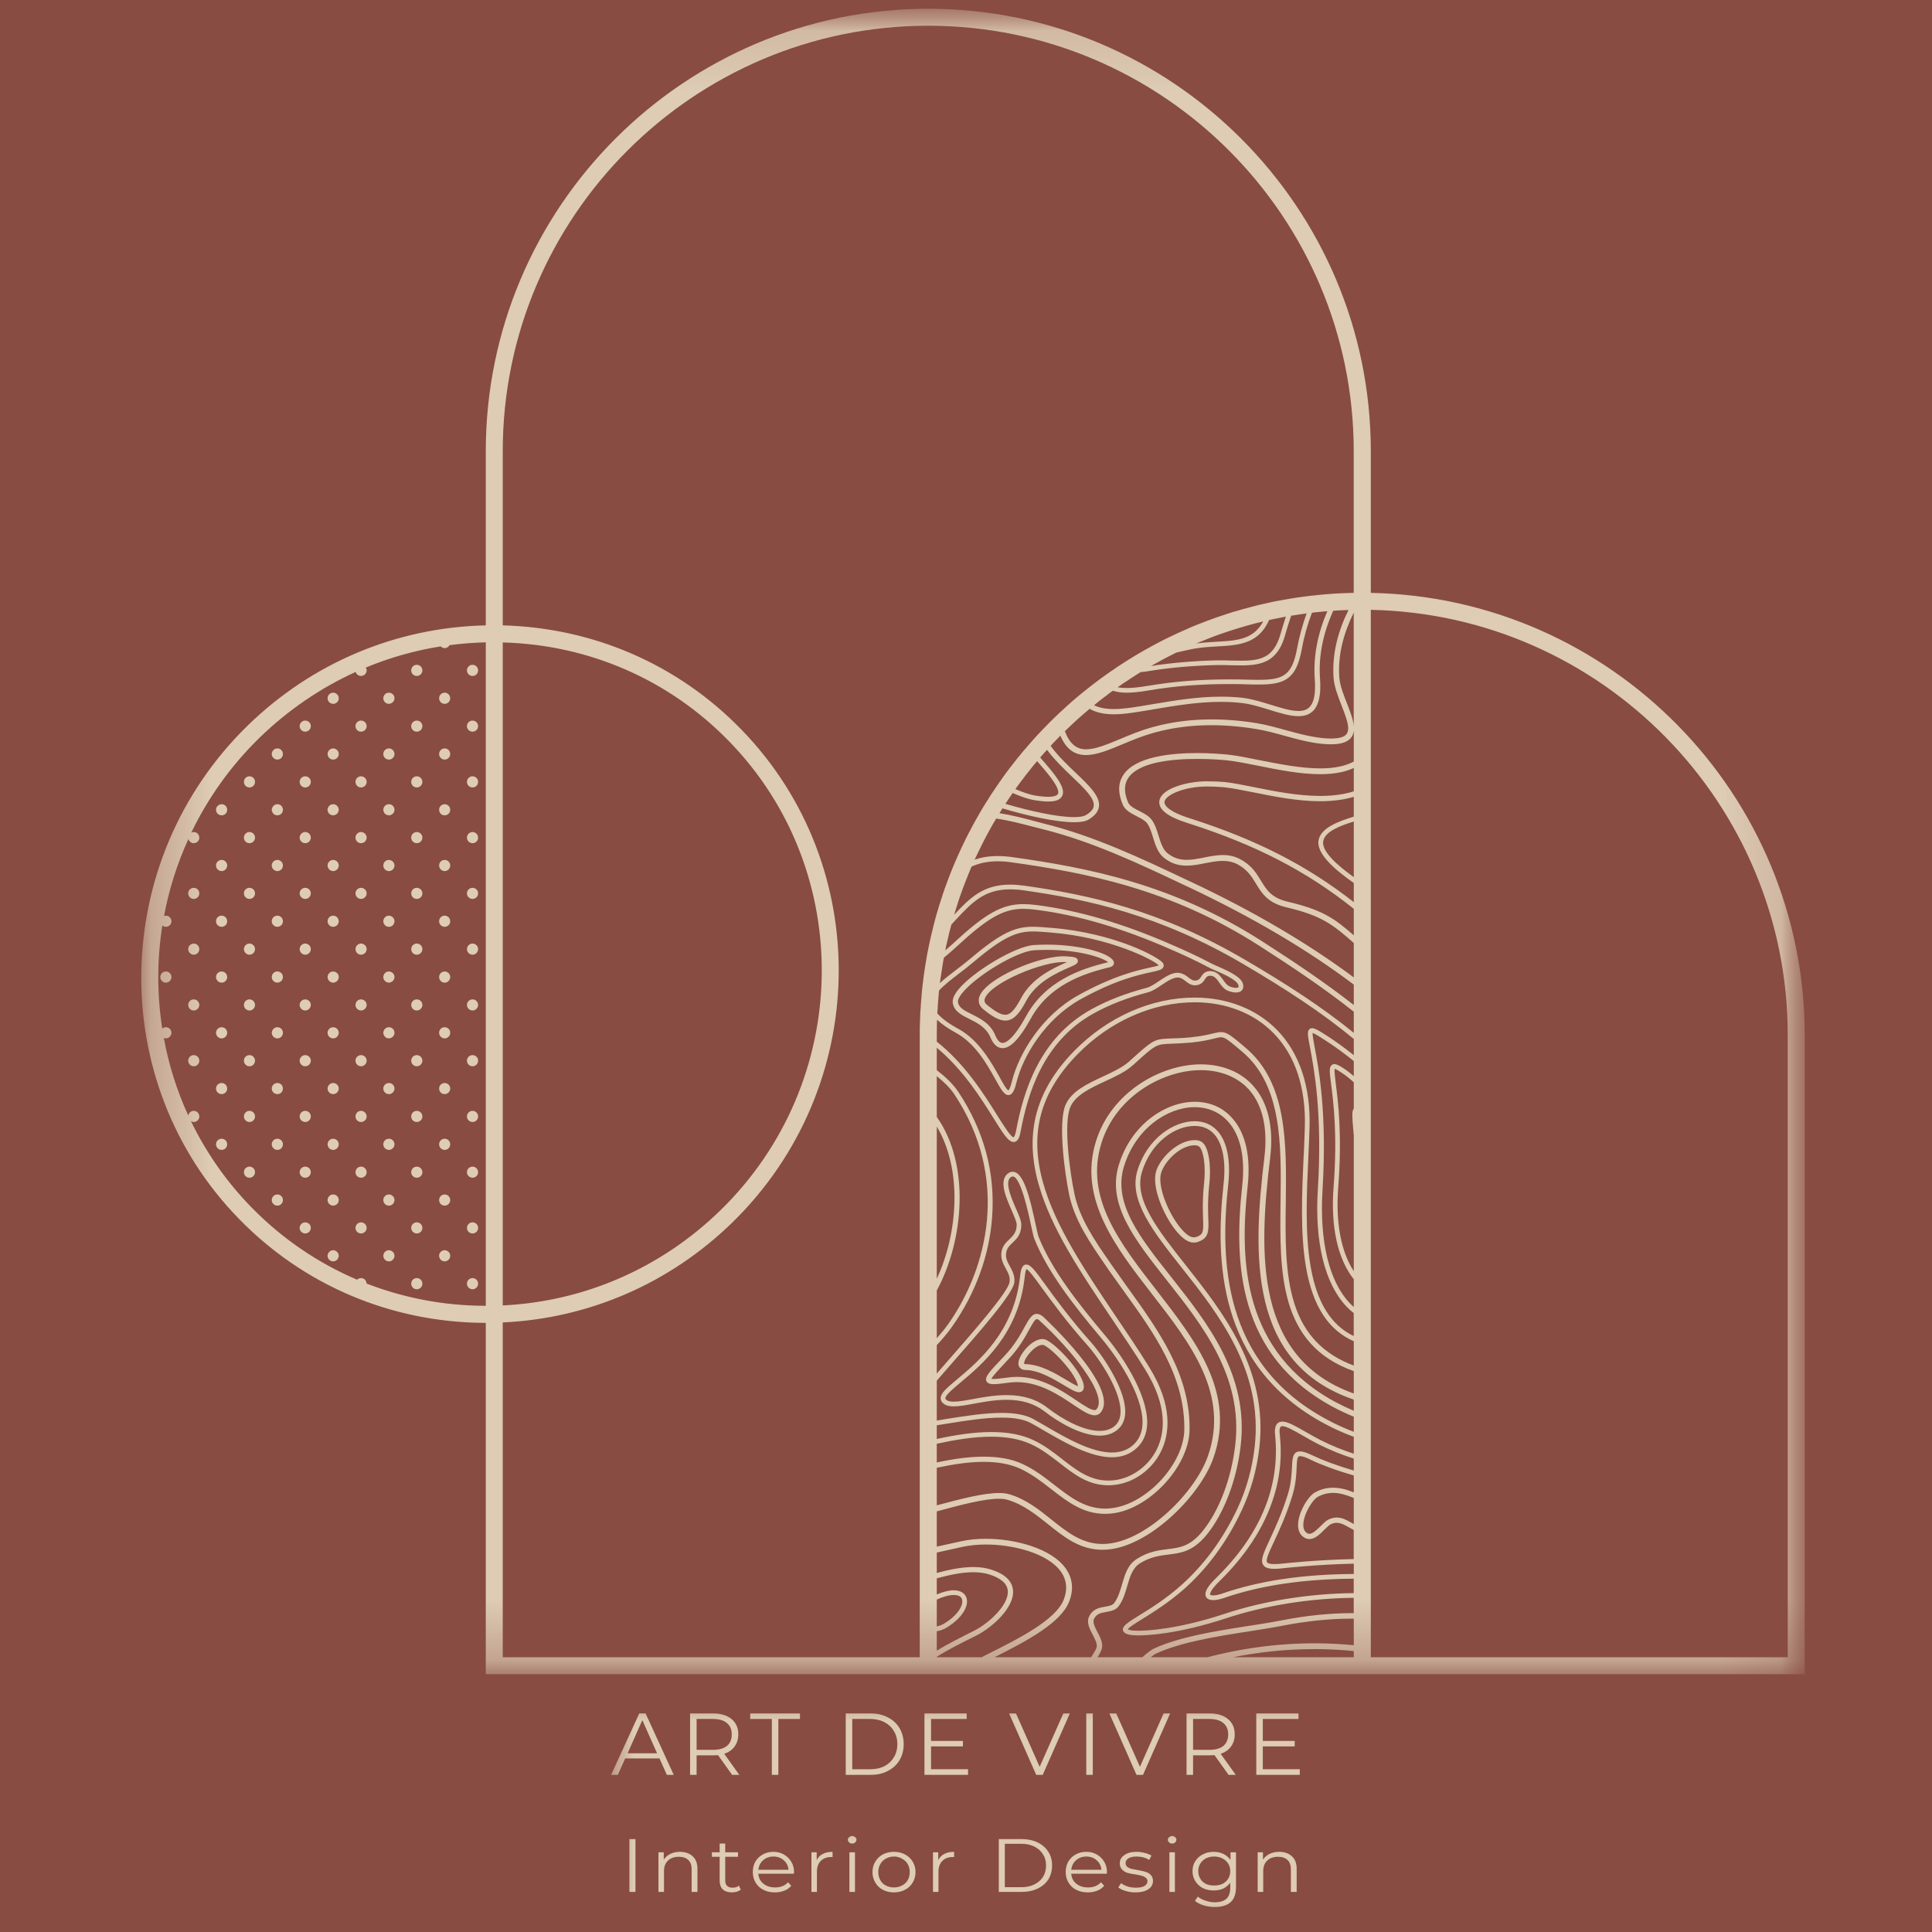 <svg width="32" height="32" viewBox="0 0 32 32" fill="none" xmlns="http://www.w3.org/2000/svg">
<rect x="0" y="0" width="32" height="32" fill="#333333" stroke="none"/>
<g clip-path="url(#clip0_165_2)">
<g clip-path="url(#clip1_165_2)">
<path d="M331.1 -17.2H-30.1V189.2H331.1V-17.2Z" fill="white"/>
<path d="M331.1 -17.2H-30.1V189.2H331.1V-17.2Z" fill="#884C42"/>
<mask id="mask0_165_2" style="mask-type:luminance" maskUnits="userSpaceOnUse" x="2" y="0" width="28" height="28">
<path d="M30 0H2V28H30V0Z" fill="white"/>
</mask>
<g mask="url(#mask0_165_2)">
<mask id="mask1_165_2" style="mask-type:luminance" maskUnits="userSpaceOnUse" x="2" y="0" width="28" height="28">
<path d="M2.291 0.144H29.834V27.689H2.291V0.144Z" fill="white"/>
</mask>
<g mask="url(#mask1_165_2)">
<path d="M7.457 11.566C7.457 11.617 7.416 11.658 7.365 11.658C7.314 11.658 7.273 11.617 7.273 11.566C7.273 11.514 7.314 11.473 7.365 11.473C7.416 11.473 7.457 11.514 7.457 11.566ZM6.903 11.011C6.852 11.011 6.811 11.053 6.811 11.104C6.811 11.155 6.852 11.196 6.903 11.196C6.955 11.196 6.996 11.155 6.996 11.104C6.996 11.053 6.955 11.011 6.903 11.011ZM7.827 11.011C7.776 11.011 7.734 11.053 7.734 11.104C7.734 11.155 7.776 11.196 7.827 11.196C7.878 11.196 7.919 11.155 7.919 11.104C7.919 11.053 7.878 11.011 7.827 11.011ZM6.46 11.475C6.455 11.473 6.448 11.473 6.442 11.473C6.429 11.473 6.416 11.476 6.405 11.48C6.372 11.494 6.349 11.527 6.349 11.566C6.349 11.604 6.372 11.636 6.405 11.651C6.416 11.655 6.429 11.658 6.442 11.658C6.448 11.658 6.455 11.656 6.46 11.655C6.501 11.646 6.534 11.61 6.534 11.566C6.534 11.52 6.501 11.483 6.46 11.475ZM7.365 13.32C7.332 13.32 7.304 13.337 7.288 13.361C7.278 13.375 7.273 13.394 7.273 13.412C7.273 13.425 7.276 13.438 7.28 13.448C7.294 13.482 7.327 13.504 7.365 13.504C7.403 13.504 7.436 13.482 7.45 13.448C7.455 13.438 7.457 13.425 7.457 13.412C7.457 13.394 7.452 13.375 7.442 13.361C7.425 13.335 7.396 13.32 7.365 13.32ZM7.365 12.396C7.314 12.396 7.273 12.438 7.273 12.489C7.273 12.54 7.314 12.581 7.365 12.581C7.416 12.581 7.457 12.54 7.457 12.489C7.457 12.438 7.416 12.396 7.365 12.396ZM6.903 12.858C6.852 12.858 6.811 12.899 6.811 12.95C6.811 13.002 6.852 13.043 6.903 13.043C6.955 13.043 6.996 13.002 6.996 12.95C6.996 12.899 6.955 12.858 6.903 12.858ZM7.827 12.858C7.776 12.858 7.734 12.899 7.734 12.95C7.734 13.002 7.776 13.043 7.827 13.043C7.878 13.043 7.919 13.002 7.919 12.95C7.919 12.899 7.878 12.858 7.827 12.858ZM6.903 11.935C6.852 11.935 6.811 11.976 6.811 12.027C6.811 12.078 6.852 12.119 6.903 12.119C6.955 12.119 6.996 12.078 6.996 12.027C6.996 11.976 6.955 11.935 6.903 11.935ZM7.827 11.935C7.776 11.935 7.734 11.976 7.734 12.027C7.734 12.078 7.776 12.119 7.827 12.119C7.878 12.119 7.919 12.078 7.919 12.027C7.919 11.976 7.878 11.935 7.827 11.935ZM6.46 13.321C6.455 13.321 6.448 13.32 6.442 13.32C6.429 13.32 6.416 13.323 6.405 13.327C6.389 13.334 6.375 13.345 6.365 13.361C6.355 13.375 6.349 13.394 6.349 13.412C6.349 13.425 6.352 13.438 6.357 13.448C6.365 13.47 6.384 13.487 6.405 13.497C6.416 13.502 6.429 13.504 6.442 13.504C6.448 13.504 6.455 13.504 6.46 13.503C6.49 13.496 6.514 13.476 6.527 13.448C6.531 13.438 6.534 13.425 6.534 13.412C6.534 13.394 6.528 13.375 6.519 13.361C6.504 13.341 6.484 13.327 6.46 13.321ZM6.46 12.398C6.455 12.396 6.448 12.396 6.442 12.396C6.429 12.396 6.416 12.399 6.405 12.403C6.372 12.418 6.349 12.45 6.349 12.489C6.349 12.527 6.372 12.56 6.405 12.574C6.416 12.578 6.429 12.581 6.442 12.581C6.448 12.581 6.455 12.581 6.46 12.58C6.501 12.571 6.534 12.533 6.534 12.489C6.534 12.445 6.501 12.406 6.46 12.398ZM7.365 15.166C7.314 15.166 7.273 15.207 7.273 15.259C7.273 15.31 7.314 15.351 7.365 15.351C7.416 15.351 7.457 15.31 7.457 15.259C7.457 15.207 7.416 15.166 7.365 15.166ZM7.365 14.243C7.314 14.243 7.273 14.284 7.273 14.335C7.273 14.386 7.314 14.428 7.365 14.428C7.416 14.428 7.457 14.386 7.457 14.335C7.457 14.284 7.416 14.243 7.365 14.243ZM6.903 14.705C6.852 14.705 6.811 14.746 6.811 14.797C6.811 14.848 6.852 14.889 6.903 14.889C6.955 14.889 6.996 14.848 6.996 14.797C6.996 14.746 6.955 14.705 6.903 14.705ZM7.827 14.705C7.776 14.705 7.734 14.746 7.734 14.797C7.734 14.848 7.776 14.889 7.827 14.889C7.878 14.889 7.919 14.848 7.919 14.797C7.919 14.746 7.878 14.705 7.827 14.705ZM6.903 13.781C6.852 13.781 6.811 13.823 6.811 13.874C6.811 13.925 6.852 13.966 6.903 13.966C6.955 13.966 6.996 13.925 6.996 13.874C6.996 13.823 6.955 13.781 6.903 13.781ZM7.827 13.781C7.776 13.781 7.734 13.823 7.734 13.874C7.734 13.925 7.776 13.966 7.827 13.966C7.878 13.966 7.919 13.925 7.919 13.874C7.919 13.823 7.878 13.781 7.827 13.781ZM6.46 15.169C6.455 15.168 6.448 15.166 6.442 15.166C6.429 15.166 6.416 15.169 6.405 15.173C6.372 15.188 6.349 15.22 6.349 15.259C6.349 15.297 6.372 15.33 6.405 15.344C6.416 15.348 6.429 15.351 6.442 15.351C6.448 15.351 6.455 15.351 6.46 15.35C6.501 15.341 6.534 15.304 6.534 15.259C6.534 15.215 6.501 15.178 6.46 15.169ZM6.46 14.246C6.455 14.244 6.448 14.243 6.442 14.243C6.429 14.243 6.416 14.246 6.405 14.25C6.372 14.264 6.349 14.297 6.349 14.335C6.349 14.374 6.372 14.406 6.405 14.421C6.416 14.425 6.429 14.428 6.442 14.428C6.448 14.428 6.455 14.428 6.46 14.426C6.501 14.418 6.534 14.381 6.534 14.335C6.534 14.291 6.501 14.254 6.46 14.246ZM7.365 17.014C7.332 17.014 7.304 17.03 7.288 17.054C7.278 17.07 7.273 17.087 7.273 17.107C7.273 17.119 7.276 17.131 7.28 17.142C7.294 17.175 7.327 17.199 7.365 17.199C7.403 17.199 7.436 17.175 7.45 17.142C7.455 17.131 7.457 17.119 7.457 17.107C7.457 17.087 7.452 17.07 7.442 17.054C7.425 17.03 7.396 17.014 7.365 17.014ZM7.365 16.091C7.314 16.091 7.273 16.132 7.273 16.183C7.273 16.233 7.314 16.276 7.365 16.276C7.416 16.276 7.457 16.233 7.457 16.183C7.457 16.132 7.416 16.091 7.365 16.091ZM6.903 16.553C6.852 16.553 6.811 16.594 6.811 16.645C6.811 16.695 6.852 16.737 6.903 16.737C6.955 16.737 6.996 16.695 6.996 16.645C6.996 16.594 6.955 16.553 6.903 16.553ZM7.827 16.553C7.776 16.553 7.734 16.594 7.734 16.645C7.734 16.695 7.776 16.737 7.827 16.737C7.878 16.737 7.919 16.695 7.919 16.645C7.919 16.594 7.878 16.553 7.827 16.553ZM6.903 15.628C6.852 15.628 6.811 15.671 6.811 15.72C6.811 15.771 6.852 15.813 6.903 15.813C6.955 15.813 6.996 15.771 6.996 15.72C6.996 15.671 6.955 15.628 6.903 15.628ZM7.827 15.628C7.776 15.628 7.734 15.671 7.734 15.72C7.734 15.771 7.776 15.813 7.827 15.813C7.878 15.813 7.919 15.771 7.919 15.72C7.919 15.671 7.878 15.628 7.827 15.628ZM6.46 17.016C6.455 17.014 6.448 17.014 6.442 17.014C6.429 17.014 6.416 17.016 6.405 17.021C6.389 17.029 6.375 17.04 6.365 17.054C6.355 17.07 6.349 17.087 6.349 17.107C6.349 17.119 6.352 17.131 6.357 17.142C6.365 17.163 6.384 17.182 6.405 17.192C6.416 17.196 6.429 17.199 6.442 17.199C6.448 17.199 6.455 17.198 6.46 17.196C6.49 17.191 6.514 17.169 6.527 17.142C6.531 17.131 6.534 17.119 6.534 17.107C6.534 17.087 6.528 17.07 6.519 17.054C6.504 17.034 6.484 17.02 6.46 17.016ZM6.46 16.093C6.455 16.091 6.448 16.091 6.442 16.091C6.429 16.091 6.416 16.093 6.405 16.098C6.372 16.112 6.349 16.145 6.349 16.182C6.349 16.22 6.372 16.254 6.405 16.267C6.416 16.273 6.429 16.276 6.442 16.276C6.448 16.276 6.455 16.274 6.46 16.273C6.501 16.264 6.534 16.227 6.534 16.182C6.534 16.138 6.501 16.101 6.46 16.093ZM7.365 18.861C7.314 18.861 7.273 18.902 7.273 18.953C7.273 19.004 7.314 19.046 7.365 19.046C7.416 19.046 7.457 19.004 7.457 18.953C7.457 18.902 7.416 18.861 7.365 18.861ZM7.365 17.938C7.314 17.938 7.273 17.979 7.273 18.03C7.273 18.081 7.314 18.122 7.365 18.122C7.416 18.122 7.457 18.081 7.457 18.03C7.457 17.979 7.416 17.938 7.365 17.938ZM6.903 18.399C6.852 18.399 6.811 18.441 6.811 18.492C6.811 18.543 6.852 18.584 6.903 18.584C6.955 18.584 6.996 18.543 6.996 18.492C6.996 18.441 6.955 18.399 6.903 18.399ZM7.827 18.399C7.776 18.399 7.734 18.441 7.734 18.492C7.734 18.543 7.776 18.584 7.827 18.584C7.878 18.584 7.919 18.543 7.919 18.492C7.919 18.441 7.878 18.399 7.827 18.399ZM6.903 17.476C6.852 17.476 6.811 17.517 6.811 17.568C6.811 17.619 6.852 17.661 6.903 17.661C6.955 17.661 6.996 17.619 6.996 17.568C6.996 17.517 6.955 17.476 6.903 17.476ZM7.827 17.476C7.776 17.476 7.734 17.517 7.734 17.568C7.734 17.619 7.776 17.661 7.827 17.661C7.878 17.661 7.919 17.619 7.919 17.568C7.919 17.517 7.878 17.476 7.827 17.476ZM6.46 18.862C6.455 18.861 6.448 18.861 6.442 18.861C6.429 18.861 6.416 18.864 6.405 18.868C6.372 18.882 6.349 18.915 6.349 18.953C6.349 18.992 6.372 19.024 6.405 19.038C6.416 19.043 6.429 19.046 6.442 19.046C6.448 19.046 6.455 19.044 6.46 19.044C6.501 19.034 6.534 18.997 6.534 18.953C6.534 18.909 6.501 18.871 6.46 18.862ZM6.46 17.939C6.455 17.938 6.448 17.938 6.442 17.938C6.429 17.938 6.416 17.941 6.405 17.945C6.372 17.959 6.349 17.992 6.349 18.03C6.349 18.068 6.372 18.101 6.405 18.115C6.416 18.119 6.429 18.122 6.442 18.122C6.448 18.122 6.455 18.121 6.46 18.121C6.501 18.111 6.534 18.074 6.534 18.03C6.534 17.985 6.501 17.948 6.46 17.939ZM7.365 20.707C7.332 20.707 7.304 20.725 7.288 20.749C7.278 20.763 7.273 20.781 7.273 20.8C7.273 20.813 7.276 20.825 7.28 20.835C7.294 20.869 7.327 20.892 7.365 20.892C7.403 20.892 7.436 20.869 7.45 20.835C7.455 20.825 7.457 20.813 7.457 20.8C7.457 20.781 7.452 20.763 7.442 20.749C7.425 20.725 7.396 20.707 7.365 20.707ZM7.365 19.784C7.314 19.784 7.273 19.825 7.273 19.877C7.273 19.928 7.314 19.969 7.365 19.969C7.416 19.969 7.457 19.928 7.457 19.877C7.457 19.825 7.416 19.784 7.365 19.784ZM6.903 20.246C6.852 20.246 6.811 20.287 6.811 20.338C6.811 20.389 6.852 20.43 6.903 20.43C6.955 20.43 6.996 20.389 6.996 20.338C6.996 20.287 6.955 20.246 6.903 20.246ZM7.827 20.246C7.776 20.246 7.734 20.287 7.734 20.338C7.734 20.389 7.776 20.43 7.827 20.43C7.878 20.43 7.919 20.389 7.919 20.338C7.919 20.287 7.878 20.246 7.827 20.246ZM6.903 19.323C6.852 19.323 6.811 19.364 6.811 19.415C6.811 19.466 6.852 19.507 6.903 19.507C6.955 19.507 6.996 19.466 6.996 19.415C6.996 19.364 6.955 19.323 6.903 19.323ZM7.827 19.323C7.776 19.323 7.734 19.364 7.734 19.415C7.734 19.466 7.776 19.507 7.827 19.507C7.878 19.507 7.919 19.466 7.919 19.415C7.919 19.364 7.878 19.323 7.827 19.323ZM6.46 20.71C6.455 20.709 6.448 20.707 6.442 20.707C6.429 20.707 6.416 20.71 6.405 20.715C6.389 20.722 6.375 20.733 6.365 20.749C6.355 20.763 6.349 20.781 6.349 20.8C6.349 20.813 6.352 20.825 6.357 20.835C6.365 20.858 6.384 20.875 6.405 20.885C6.416 20.889 6.429 20.892 6.442 20.892C6.448 20.892 6.455 20.892 6.46 20.891C6.49 20.885 6.514 20.864 6.527 20.835C6.531 20.825 6.534 20.813 6.534 20.8C6.534 20.781 6.528 20.763 6.519 20.749C6.504 20.729 6.484 20.715 6.46 20.71ZM6.46 19.786C6.455 19.784 6.448 19.784 6.442 19.784C6.429 19.784 6.416 19.787 6.405 19.791C6.372 19.805 6.349 19.838 6.349 19.877C6.349 19.915 6.372 19.948 6.405 19.962C6.416 19.966 6.429 19.969 6.442 19.969C6.448 19.969 6.455 19.969 6.46 19.968C6.501 19.959 6.534 19.921 6.534 19.877C6.534 19.832 6.501 19.794 6.46 19.786ZM6.903 21.169C6.852 21.169 6.811 21.21 6.811 21.262C6.811 21.313 6.852 21.354 6.903 21.354C6.955 21.354 6.996 21.313 6.996 21.262C6.996 21.21 6.955 21.169 6.903 21.169ZM7.827 21.169C7.776 21.169 7.734 21.21 7.734 21.262C7.734 21.313 7.776 21.354 7.827 21.354C7.878 21.354 7.919 21.313 7.919 21.262C7.919 21.21 7.878 21.169 7.827 21.169ZM5.519 11.473C5.467 11.473 5.426 11.514 5.426 11.566C5.426 11.617 5.467 11.658 5.519 11.658C5.568 11.658 5.611 11.617 5.611 11.566C5.611 11.514 5.568 11.473 5.519 11.473ZM5.519 13.32C5.486 13.32 5.457 13.337 5.442 13.361C5.432 13.375 5.425 13.394 5.425 13.412C5.425 13.425 5.428 13.438 5.433 13.448C5.446 13.482 5.48 13.504 5.519 13.504C5.555 13.504 5.59 13.482 5.602 13.448C5.608 13.438 5.611 13.425 5.611 13.412C5.611 13.394 5.604 13.375 5.594 13.361C5.578 13.335 5.55 13.32 5.519 13.32ZM5.519 12.396C5.467 12.396 5.426 12.438 5.426 12.489C5.426 12.54 5.467 12.581 5.519 12.581C5.568 12.581 5.611 12.54 5.611 12.489C5.611 12.438 5.568 12.396 5.519 12.396ZM5.055 12.858C5.006 12.858 4.963 12.899 4.963 12.95C4.963 13.002 5.006 13.043 5.055 13.043C5.107 13.043 5.148 13.002 5.148 12.95C5.149 12.899 5.107 12.858 5.055 12.858ZM5.98 12.858C5.929 12.858 5.888 12.899 5.888 12.95C5.888 13.002 5.929 13.043 5.98 13.043C6.03 13.043 6.073 13.002 6.073 12.95C6.073 12.899 6.03 12.858 5.98 12.858ZM5.055 11.935C5.006 11.935 4.963 11.976 4.963 12.027C4.963 12.078 5.006 12.119 5.055 12.119C5.107 12.119 5.148 12.078 5.148 12.027C5.149 11.976 5.107 11.935 5.055 11.935ZM5.98 11.935C5.929 11.935 5.888 11.976 5.888 12.027C5.888 12.078 5.929 12.119 5.98 12.119C6.03 12.119 6.073 12.078 6.073 12.027C6.073 11.976 6.03 11.935 5.98 11.935ZM4.646 13.335C4.631 13.325 4.614 13.32 4.594 13.32C4.563 13.32 4.534 13.335 4.519 13.361C4.509 13.375 4.501 13.394 4.501 13.412C4.501 13.425 4.504 13.438 4.51 13.448C4.523 13.482 4.555 13.504 4.594 13.504C4.614 13.504 4.631 13.499 4.646 13.489C4.661 13.479 4.672 13.465 4.679 13.448C4.685 13.438 4.686 13.425 4.686 13.412C4.686 13.394 4.68 13.375 4.671 13.361C4.665 13.351 4.656 13.342 4.646 13.335ZM4.646 12.412C4.631 12.402 4.614 12.396 4.594 12.396C4.543 12.396 4.501 12.438 4.501 12.489C4.501 12.54 4.544 12.581 4.594 12.581C4.614 12.581 4.631 12.575 4.646 12.566C4.671 12.548 4.686 12.52 4.686 12.489C4.686 12.457 4.671 12.429 4.646 12.412ZM5.519 15.166C5.467 15.166 5.426 15.207 5.426 15.259C5.426 15.31 5.467 15.351 5.519 15.351C5.568 15.351 5.611 15.31 5.611 15.259C5.611 15.207 5.568 15.166 5.519 15.166ZM5.519 14.243C5.467 14.243 5.426 14.284 5.426 14.335C5.426 14.386 5.467 14.428 5.519 14.428C5.568 14.428 5.611 14.386 5.611 14.335C5.611 14.284 5.568 14.243 5.519 14.243ZM5.055 14.705C5.006 14.705 4.963 14.746 4.963 14.797C4.963 14.848 5.006 14.889 5.055 14.889C5.107 14.889 5.148 14.848 5.148 14.797C5.149 14.746 5.107 14.705 5.055 14.705ZM5.98 14.705C5.929 14.705 5.888 14.746 5.888 14.797C5.888 14.848 5.929 14.889 5.98 14.889C6.03 14.889 6.073 14.848 6.073 14.797C6.073 14.746 6.03 14.705 5.98 14.705ZM5.055 13.781C5.006 13.781 4.963 13.823 4.963 13.874C4.963 13.925 5.006 13.966 5.055 13.966C5.107 13.966 5.148 13.925 5.148 13.874C5.149 13.823 5.107 13.781 5.055 13.781ZM5.98 13.781C5.929 13.781 5.888 13.823 5.888 13.874C5.888 13.925 5.929 13.966 5.98 13.966C6.03 13.966 6.073 13.925 6.073 13.874C6.073 13.823 6.03 13.781 5.98 13.781ZM4.646 15.182C4.631 15.172 4.614 15.166 4.594 15.166C4.543 15.166 4.501 15.207 4.501 15.259C4.501 15.31 4.544 15.351 4.594 15.351C4.614 15.351 4.631 15.345 4.646 15.335C4.671 15.32 4.686 15.291 4.686 15.259C4.686 15.227 4.671 15.199 4.646 15.182ZM4.646 14.259C4.631 14.249 4.614 14.243 4.594 14.243C4.543 14.243 4.501 14.284 4.501 14.335C4.501 14.386 4.544 14.428 4.594 14.428C4.614 14.428 4.631 14.422 4.646 14.412C4.671 14.396 4.686 14.368 4.686 14.335C4.686 14.304 4.671 14.276 4.646 14.259ZM5.519 17.014C5.486 17.014 5.457 17.03 5.442 17.054C5.432 17.07 5.425 17.087 5.425 17.107C5.425 17.119 5.428 17.131 5.433 17.142C5.446 17.175 5.48 17.199 5.519 17.199C5.555 17.199 5.59 17.175 5.602 17.142C5.608 17.131 5.611 17.119 5.611 17.107C5.611 17.087 5.604 17.07 5.594 17.054C5.578 17.03 5.55 17.014 5.519 17.014ZM5.519 16.091C5.467 16.091 5.426 16.132 5.426 16.183C5.426 16.233 5.467 16.276 5.519 16.276C5.568 16.276 5.611 16.233 5.611 16.183C5.611 16.132 5.568 16.091 5.519 16.091ZM5.055 16.553C5.006 16.553 4.963 16.594 4.963 16.645C4.963 16.695 5.006 16.737 5.055 16.737C5.107 16.737 5.148 16.695 5.148 16.645C5.149 16.594 5.107 16.553 5.055 16.553ZM5.98 16.553C5.929 16.553 5.888 16.594 5.888 16.645C5.888 16.695 5.929 16.737 5.98 16.737C6.03 16.737 6.073 16.695 6.073 16.645C6.073 16.594 6.03 16.553 5.98 16.553ZM5.055 15.628C5.006 15.628 4.963 15.671 4.963 15.72C4.963 15.771 5.006 15.813 5.055 15.813C5.107 15.813 5.148 15.771 5.148 15.72C5.149 15.671 5.107 15.628 5.055 15.628ZM5.98 15.628C5.929 15.628 5.888 15.671 5.888 15.72C5.888 15.771 5.929 15.813 5.98 15.813C6.03 15.813 6.073 15.771 6.073 15.72C6.073 15.671 6.03 15.628 5.98 15.628ZM4.646 17.03C4.631 17.02 4.614 17.014 4.594 17.014C4.563 17.014 4.534 17.03 4.519 17.054C4.509 17.07 4.501 17.087 4.501 17.107C4.501 17.119 4.504 17.131 4.51 17.142C4.523 17.175 4.555 17.199 4.594 17.199C4.614 17.199 4.631 17.193 4.646 17.183C4.661 17.173 4.672 17.159 4.679 17.142C4.685 17.131 4.686 17.119 4.686 17.107C4.686 17.087 4.68 17.07 4.671 17.054C4.665 17.044 4.656 17.036 4.646 17.03ZM4.646 16.107C4.631 16.097 4.614 16.09 4.594 16.09C4.543 16.09 4.501 16.132 4.501 16.182C4.501 16.233 4.544 16.276 4.594 16.276C4.614 16.276 4.631 16.269 4.646 16.259C4.671 16.243 4.686 16.215 4.686 16.182C4.686 16.151 4.671 16.122 4.646 16.107ZM5.519 18.861C5.467 18.861 5.426 18.902 5.426 18.953C5.426 19.004 5.467 19.046 5.519 19.046C5.568 19.046 5.611 19.004 5.611 18.953C5.611 18.902 5.568 18.861 5.519 18.861ZM5.519 17.938C5.467 17.938 5.426 17.979 5.426 18.03C5.426 18.081 5.467 18.122 5.519 18.122C5.568 18.122 5.611 18.081 5.611 18.03C5.611 17.979 5.568 17.938 5.519 17.938ZM5.055 18.399C5.006 18.399 4.963 18.441 4.963 18.492C4.963 18.543 5.006 18.584 5.055 18.584C5.107 18.584 5.148 18.543 5.148 18.492C5.149 18.441 5.107 18.399 5.055 18.399ZM5.98 18.399C5.929 18.399 5.888 18.441 5.888 18.492C5.888 18.543 5.929 18.584 5.98 18.584C6.03 18.584 6.073 18.543 6.073 18.492C6.073 18.441 6.03 18.399 5.98 18.399ZM5.055 17.476C5.006 17.476 4.963 17.517 4.963 17.568C4.963 17.619 5.006 17.661 5.055 17.661C5.107 17.661 5.148 17.619 5.148 17.568C5.149 17.517 5.107 17.476 5.055 17.476ZM5.98 17.476C5.929 17.476 5.888 17.517 5.888 17.568C5.888 17.619 5.929 17.661 5.98 17.661C6.03 17.661 6.073 17.619 6.073 17.568C6.073 17.517 6.03 17.476 5.98 17.476ZM4.646 18.877C4.631 18.867 4.614 18.861 4.594 18.861C4.543 18.861 4.501 18.902 4.501 18.953C4.501 19.004 4.544 19.046 4.594 19.046C4.614 19.046 4.631 19.04 4.646 19.03C4.671 19.013 4.686 18.985 4.686 18.953C4.686 18.921 4.671 18.894 4.646 18.877ZM4.646 17.953C4.631 17.943 4.614 17.938 4.594 17.938C4.543 17.938 4.501 17.979 4.501 18.03C4.501 18.081 4.544 18.122 4.594 18.122C4.614 18.122 4.631 18.117 4.646 18.107C4.671 18.09 4.686 18.061 4.686 18.03C4.686 17.997 4.671 17.97 4.646 17.953ZM5.519 20.707C5.486 20.707 5.457 20.725 5.442 20.749C5.432 20.763 5.425 20.781 5.425 20.8C5.425 20.813 5.428 20.825 5.433 20.835C5.446 20.869 5.48 20.892 5.519 20.892C5.555 20.892 5.59 20.869 5.602 20.835C5.608 20.825 5.611 20.813 5.611 20.8C5.611 20.781 5.604 20.763 5.594 20.749C5.578 20.725 5.55 20.707 5.519 20.707ZM5.519 19.784C5.467 19.784 5.426 19.825 5.426 19.877C5.426 19.928 5.467 19.969 5.519 19.969C5.568 19.969 5.611 19.928 5.611 19.877C5.611 19.825 5.568 19.784 5.519 19.784ZM5.055 20.246C5.006 20.246 4.963 20.287 4.963 20.338C4.963 20.389 5.006 20.43 5.055 20.43C5.107 20.43 5.148 20.389 5.148 20.338C5.149 20.287 5.107 20.246 5.055 20.246ZM5.98 20.246C5.929 20.246 5.888 20.287 5.888 20.338C5.888 20.389 5.929 20.43 5.98 20.43C6.03 20.43 6.073 20.389 6.073 20.338C6.073 20.287 6.03 20.246 5.98 20.246ZM5.055 19.323C5.006 19.323 4.963 19.364 4.963 19.415C4.963 19.466 5.006 19.507 5.055 19.507C5.107 19.507 5.148 19.466 5.148 19.415C5.149 19.364 5.107 19.323 5.055 19.323ZM5.98 19.323C5.929 19.323 5.888 19.364 5.888 19.415C5.888 19.466 5.929 19.507 5.98 19.507C6.03 19.507 6.073 19.466 6.073 19.415C6.073 19.364 6.03 19.323 5.98 19.323ZM4.646 19.8C4.631 19.79 4.614 19.784 4.594 19.784C4.543 19.784 4.501 19.825 4.501 19.877C4.501 19.928 4.544 19.969 4.594 19.969C4.614 19.969 4.631 19.963 4.646 19.953C4.671 19.936 4.686 19.908 4.686 19.877C4.686 19.845 4.671 19.817 4.646 19.8ZM3.671 13.32C3.639 13.32 3.611 13.337 3.594 13.361C3.584 13.375 3.578 13.394 3.578 13.412C3.578 13.425 3.581 13.438 3.585 13.448C3.599 13.482 3.632 13.504 3.671 13.504C3.709 13.504 3.742 13.482 3.756 13.448C3.761 13.438 3.763 13.425 3.763 13.412C3.763 13.394 3.757 13.375 3.747 13.361C3.732 13.335 3.703 13.32 3.671 13.32ZM4.132 12.858C4.081 12.858 4.04 12.899 4.04 12.95C4.04 13.002 4.081 13.043 4.132 13.043C4.183 13.043 4.224 13.002 4.224 12.95C4.224 12.899 4.183 12.858 4.132 12.858ZM3.671 15.166C3.619 15.166 3.578 15.207 3.578 15.259C3.578 15.31 3.619 15.351 3.671 15.351C3.722 15.351 3.763 15.31 3.763 15.259C3.763 15.207 3.722 15.166 3.671 15.166ZM3.671 14.243C3.619 14.243 3.578 14.284 3.578 14.335C3.578 14.386 3.619 14.428 3.671 14.428C3.722 14.428 3.763 14.386 3.763 14.335C3.763 14.284 3.722 14.243 3.671 14.243ZM3.209 14.705C3.158 14.705 3.117 14.746 3.117 14.797C3.117 14.848 3.158 14.889 3.209 14.889C3.26 14.889 3.301 14.848 3.301 14.797C3.301 14.746 3.26 14.705 3.209 14.705ZM4.132 14.705C4.081 14.705 4.04 14.746 4.04 14.797C4.04 14.848 4.081 14.889 4.132 14.889C4.183 14.889 4.224 14.848 4.224 14.797C4.224 14.746 4.183 14.705 4.132 14.705ZM4.132 13.781C4.081 13.781 4.04 13.823 4.04 13.874C4.04 13.925 4.081 13.966 4.132 13.966C4.183 13.966 4.224 13.925 4.224 13.874C4.224 13.823 4.183 13.781 4.132 13.781ZM3.671 17.014C3.639 17.014 3.611 17.03 3.594 17.054C3.584 17.07 3.578 17.087 3.578 17.107C3.578 17.119 3.581 17.131 3.585 17.142C3.599 17.175 3.632 17.199 3.671 17.199C3.709 17.199 3.742 17.175 3.756 17.142C3.761 17.131 3.763 17.119 3.763 17.107C3.763 17.087 3.757 17.07 3.747 17.054C3.732 17.03 3.703 17.014 3.671 17.014ZM3.671 16.091C3.619 16.091 3.578 16.132 3.578 16.183C3.578 16.233 3.619 16.276 3.671 16.276C3.722 16.276 3.763 16.233 3.763 16.183C3.763 16.132 3.722 16.091 3.671 16.091ZM3.209 16.553C3.158 16.553 3.117 16.594 3.117 16.645C3.117 16.695 3.158 16.737 3.209 16.737C3.26 16.737 3.301 16.695 3.301 16.645C3.301 16.594 3.26 16.553 3.209 16.553ZM4.132 16.553C4.081 16.553 4.04 16.594 4.04 16.645C4.04 16.695 4.081 16.737 4.132 16.737C4.183 16.737 4.224 16.695 4.224 16.645C4.224 16.594 4.183 16.553 4.132 16.553ZM3.209 15.628C3.158 15.628 3.117 15.671 3.117 15.72C3.117 15.771 3.158 15.813 3.209 15.813C3.26 15.813 3.301 15.771 3.301 15.72C3.301 15.671 3.26 15.628 3.209 15.628ZM4.132 15.628C4.081 15.628 4.04 15.671 4.04 15.72C4.04 15.771 4.081 15.813 4.132 15.813C4.183 15.813 4.224 15.771 4.224 15.72C4.224 15.671 4.183 15.628 4.132 15.628ZM2.747 16.091C2.696 16.091 2.655 16.132 2.655 16.183C2.655 16.233 2.696 16.276 2.747 16.276C2.798 16.276 2.84 16.233 2.84 16.183C2.84 16.132 2.798 16.091 2.747 16.091ZM3.671 18.861C3.619 18.861 3.578 18.902 3.578 18.953C3.578 19.004 3.619 19.046 3.671 19.046C3.722 19.046 3.763 19.004 3.763 18.953C3.763 18.902 3.722 18.861 3.671 18.861ZM3.671 17.938C3.619 17.938 3.578 17.979 3.578 18.03C3.578 18.081 3.619 18.122 3.671 18.122C3.722 18.122 3.763 18.081 3.763 18.03C3.763 17.979 3.722 17.938 3.671 17.938ZM4.132 18.399C4.081 18.399 4.04 18.441 4.04 18.492C4.04 18.543 4.081 18.584 4.132 18.584C4.183 18.584 4.224 18.543 4.224 18.492C4.224 18.441 4.183 18.399 4.132 18.399ZM3.209 17.476C3.158 17.476 3.117 17.517 3.117 17.568C3.117 17.619 3.158 17.661 3.209 17.661C3.26 17.661 3.301 17.619 3.301 17.568C3.301 17.517 3.26 17.476 3.209 17.476ZM4.132 17.476C4.081 17.476 4.04 17.517 4.04 17.568C4.04 17.619 4.081 17.661 4.132 17.661C4.183 17.661 4.224 17.619 4.224 17.568C4.224 17.517 4.183 17.476 4.132 17.476ZM4.132 19.323C4.081 19.323 4.04 19.364 4.04 19.415C4.04 19.466 4.081 19.507 4.132 19.507C4.183 19.507 4.224 19.466 4.224 19.415C4.224 19.364 4.183 19.323 4.132 19.323ZM19.936 18.942C20.009 19.023 20.068 19.27 20.029 19.625C20.002 19.868 20.009 20.044 20.013 20.173C20.021 20.388 20.026 20.506 19.845 20.568C19.823 20.577 19.798 20.581 19.774 20.581C19.753 20.581 19.732 20.578 19.71 20.571C19.578 20.531 19.408 20.332 19.279 20.064C19.143 19.784 19.098 19.524 19.159 19.369C19.25 19.141 19.53 18.884 19.786 18.884C19.872 18.884 19.911 18.913 19.936 18.942ZM19.871 19C19.858 18.986 19.84 18.97 19.786 18.97C19.565 18.97 19.321 19.198 19.24 19.402C19.188 19.534 19.232 19.767 19.357 20.026C19.473 20.266 19.628 20.456 19.734 20.487C19.763 20.496 19.791 20.496 19.817 20.487C19.933 20.446 19.935 20.398 19.926 20.176C19.922 20.044 19.915 19.864 19.942 19.615C19.976 19.305 19.932 19.067 19.871 19ZM16.338 22.875C16.308 22.807 16.386 22.723 16.597 22.5L16.646 22.448C16.808 22.276 16.902 22.105 16.97 21.98C17.044 21.848 17.091 21.762 17.173 21.762C17.207 21.762 17.241 21.777 17.279 21.81C17.291 21.821 18.551 22.985 18.234 23.391C18.209 23.425 18.172 23.442 18.129 23.442C18.04 23.442 17.926 23.365 17.781 23.269C17.546 23.11 17.223 22.892 16.841 22.892C16.794 22.892 16.746 22.896 16.7 22.902C16.582 22.919 16.511 22.926 16.462 22.926C16.415 22.926 16.358 22.921 16.338 22.875ZM16.421 22.837C16.428 22.838 16.44 22.84 16.462 22.84C16.507 22.84 16.574 22.832 16.688 22.817C16.739 22.81 16.79 22.805 16.841 22.805C17.25 22.805 17.585 23.031 17.83 23.196C17.956 23.281 18.067 23.355 18.129 23.355C18.145 23.355 18.156 23.35 18.166 23.337C18.354 23.095 17.713 22.321 17.22 21.875C17.195 21.851 17.18 21.848 17.173 21.848C17.143 21.848 17.097 21.932 17.047 22.021C16.976 22.151 16.879 22.327 16.709 22.507L16.661 22.558C16.553 22.675 16.44 22.793 16.421 22.837ZM16.868 22.58C16.868 22.448 17.087 22.179 17.263 22.179C17.29 22.179 17.314 22.185 17.335 22.196C17.513 22.284 17.933 22.729 17.952 22.959C17.953 22.993 17.946 23.019 17.93 23.036C17.916 23.051 17.895 23.06 17.872 23.06C17.817 23.06 17.741 23.014 17.627 22.946C17.449 22.84 17.206 22.693 16.982 22.691C16.911 22.689 16.866 22.646 16.868 22.58ZM16.963 22.58C16.963 22.587 16.965 22.59 16.965 22.591C16.965 22.591 16.969 22.594 16.983 22.594C17.233 22.598 17.489 22.752 17.675 22.864C17.741 22.904 17.817 22.948 17.855 22.96C17.834 22.773 17.462 22.367 17.293 22.281C17.284 22.277 17.274 22.276 17.263 22.276C17.142 22.276 16.965 22.49 16.963 22.58ZM16.895 21.145C16.905 21.048 16.923 20.945 17 20.945C17.073 20.945 17.152 21.054 17.325 21.293C17.484 21.513 17.724 21.843 18.068 22.229C18.27 22.457 18.676 23.053 18.635 23.436C18.622 23.548 18.574 23.635 18.491 23.695C18.416 23.75 18.323 23.779 18.213 23.779C17.921 23.779 17.551 23.573 17.303 23.379C17.134 23.249 16.928 23.185 16.672 23.185C16.482 23.185 16.296 23.219 16.129 23.25C15.999 23.274 15.886 23.294 15.796 23.294C15.709 23.294 15.649 23.274 15.611 23.233C15.59 23.21 15.578 23.183 15.581 23.154C15.585 23.068 15.688 22.985 15.855 22.844C16.207 22.548 16.797 22.054 16.895 21.145ZM15.905 22.902C15.774 23.012 15.661 23.107 15.658 23.158C15.658 23.163 15.659 23.171 15.668 23.18C15.69 23.205 15.732 23.216 15.796 23.216C15.879 23.216 15.989 23.196 16.115 23.173C16.284 23.142 16.474 23.107 16.672 23.107C16.946 23.107 17.168 23.176 17.349 23.317C17.588 23.503 17.94 23.7 18.213 23.7C18.305 23.7 18.384 23.678 18.446 23.632C18.51 23.585 18.548 23.517 18.557 23.428C18.597 23.071 18.205 22.5 18.01 22.28C17.663 21.891 17.423 21.558 17.263 21.34C17.146 21.178 17.034 21.024 17 21.021C17 21.023 16.984 21.041 16.972 21.154C16.871 22.094 16.267 22.6 15.905 22.902ZM16.223 16.504C16.334 16.198 17.246 15.813 17.661 15.84C17.793 15.848 17.842 15.857 17.852 15.906L17.855 15.908L17.852 15.911C17.859 15.959 17.813 15.98 17.703 16.027C17.514 16.11 17.163 16.264 16.997 16.578C16.893 16.774 16.794 16.904 16.651 16.904C16.555 16.904 16.446 16.847 16.284 16.715C16.216 16.658 16.195 16.584 16.223 16.504ZM16.345 16.641C16.486 16.757 16.58 16.808 16.651 16.808C16.733 16.808 16.808 16.729 16.912 16.533C17.094 16.189 17.466 16.027 17.665 15.939C17.668 15.939 17.671 15.938 17.672 15.936C17.666 15.936 17.661 15.935 17.654 15.935C17.288 15.911 16.406 16.28 16.314 16.536C16.298 16.578 16.308 16.61 16.345 16.641ZM15.78 16.607C15.773 16.547 15.803 16.476 15.874 16.389C16.125 16.084 16.825 15.671 17.122 15.653C17.196 15.648 17.27 15.646 17.342 15.646C17.938 15.646 18.435 15.807 18.45 15.941C18.452 15.956 18.452 16.004 18.379 16.021C17.93 16.128 17.375 16.321 17.073 16.871C16.891 17.2 16.739 17.361 16.607 17.361C16.523 17.361 16.455 17.301 16.406 17.185C16.335 17.016 16.186 16.942 16.055 16.877C15.923 16.811 15.8 16.749 15.78 16.607ZM15.867 16.595C15.879 16.692 15.975 16.739 16.094 16.798C16.239 16.871 16.404 16.952 16.486 17.151C16.52 17.23 16.558 17.271 16.602 17.274C16.655 17.276 16.78 17.223 16.996 16.83C17.314 16.252 17.888 16.048 18.354 15.938C18.287 15.874 17.912 15.733 17.342 15.733C17.273 15.733 17.2 15.735 17.128 15.739C16.847 15.756 16.18 16.152 15.94 16.445C15.868 16.534 15.864 16.58 15.867 16.595ZM29.892 17.148V27.73H8.046V21.911C8.034 21.911 8.023 21.911 8.011 21.911C6.467 21.898 5.027 21.286 3.956 20.186C1.744 17.916 1.811 14.252 4.104 12.016C5.173 10.975 6.567 10.391 8.046 10.358V7.475C8.046 3.433 11.334 0.145 15.375 0.145C19.416 0.145 22.705 3.433 22.705 7.475V9.82C26.68 9.895 29.892 13.153 29.892 17.148ZM22.423 13.607C22.178 13.682 21.952 13.776 21.918 13.925C21.878 14.098 22.162 14.341 22.423 14.528V13.607ZM22.423 13.526V13.198C22.259 13.246 22.075 13.271 21.868 13.271C21.49 13.271 21.098 13.192 20.752 13.122C20.573 13.087 20.405 13.053 20.28 13.04C20.209 13.033 20.098 13.027 19.983 13.027C19.621 13.027 19.307 13.165 19.288 13.277C19.276 13.362 19.423 13.462 19.683 13.546L19.726 13.56C20.804 13.905 21.641 14.33 22.423 14.942V14.625C22.122 14.414 21.79 14.138 21.841 13.908C21.885 13.715 22.148 13.61 22.423 13.526ZM22.423 13.107V12.72C22.276 12.789 22.092 12.823 21.868 12.823C21.534 12.823 21.165 12.749 20.838 12.683C20.651 12.645 20.472 12.61 20.327 12.594C20.256 12.587 20.067 12.57 19.831 12.57C19.405 12.57 18.862 12.624 18.688 12.885C18.616 12.99 18.616 13.125 18.683 13.287C18.71 13.352 18.788 13.391 18.871 13.433C18.948 13.472 19.027 13.513 19.077 13.58C19.131 13.653 19.161 13.75 19.19 13.844C19.224 13.953 19.259 14.066 19.33 14.125C19.425 14.205 19.529 14.242 19.656 14.242C19.75 14.242 19.849 14.222 19.945 14.203C20.046 14.183 20.149 14.162 20.253 14.162C20.358 14.162 20.449 14.183 20.531 14.226C20.729 14.327 20.808 14.46 20.886 14.588C20.979 14.74 21.058 14.871 21.328 14.935C21.892 15.067 22.094 15.203 22.423 15.492V15.053C21.634 14.423 20.791 13.992 19.7 13.642L19.658 13.628C19.334 13.526 19.182 13.402 19.203 13.264C19.236 13.053 19.678 12.941 19.983 12.941C20.101 12.941 20.215 12.946 20.288 12.953C20.418 12.967 20.588 13.002 20.768 13.037C21.111 13.107 21.499 13.183 21.868 13.183C22.078 13.183 22.261 13.158 22.423 13.107ZM22.165 19.671C22.121 20.25 22.212 20.732 22.423 21.055V18.808C22.421 18.776 22.418 18.744 22.415 18.716C22.396 18.506 22.388 18.406 22.423 18.36V17.926C22.352 17.862 22.288 17.811 22.234 17.776C22.209 17.759 22.135 17.709 22.107 17.703C22.098 17.733 22.111 17.835 22.124 17.943C22.162 18.24 22.233 18.793 22.165 19.671ZM22.423 17.824V17.575C22.273 17.453 22.119 17.34 21.963 17.239C21.862 17.173 21.776 17.118 21.741 17.11C21.737 17.142 21.756 17.243 21.774 17.34C21.842 17.698 21.983 18.441 21.905 19.715C21.854 20.557 22.013 21.22 22.354 21.582C22.377 21.605 22.399 21.628 22.423 21.648V21.189C22.156 20.854 22.038 20.317 22.088 19.665C22.155 18.794 22.085 18.247 22.047 17.953C22.023 17.766 22.013 17.688 22.05 17.648C22.063 17.632 22.08 17.625 22.101 17.625C22.141 17.625 22.195 17.655 22.277 17.71C22.318 17.737 22.368 17.777 22.423 17.824ZM22.423 17.477V17.209C21.904 16.777 21.291 16.378 20.591 15.967C19.196 15.149 18.017 14.898 16.95 14.746C16.872 14.735 16.798 14.73 16.732 14.73C16.304 14.73 16.097 14.95 15.835 15.23C15.81 15.259 15.784 15.286 15.759 15.313C15.757 15.316 15.757 15.318 15.756 15.321C15.749 15.347 15.742 15.372 15.736 15.398C15.727 15.428 15.72 15.459 15.713 15.49C15.706 15.516 15.7 15.541 15.695 15.567C15.688 15.597 15.681 15.628 15.673 15.659C15.669 15.685 15.662 15.71 15.658 15.736C15.656 15.739 15.656 15.74 15.656 15.742C15.699 15.706 15.74 15.669 15.783 15.631C16.323 15.128 16.597 14.975 16.952 14.975C17.014 14.975 17.085 14.98 17.165 14.99C17.869 15.08 18.604 15.296 19.409 15.648C19.599 15.73 19.825 15.832 20.053 15.952C20.075 15.965 20.112 15.98 20.155 16C20.365 16.091 20.555 16.182 20.587 16.294C20.598 16.337 20.594 16.371 20.574 16.398C20.553 16.425 20.518 16.439 20.472 16.439C20.413 16.439 20.349 16.418 20.313 16.398C20.261 16.369 20.229 16.321 20.196 16.276C20.155 16.218 20.119 16.168 20.058 16.162C20 16.158 19.984 16.18 19.957 16.22C19.938 16.25 19.913 16.287 19.866 16.305C19.84 16.316 19.815 16.32 19.791 16.32C19.727 16.32 19.682 16.286 19.639 16.252C19.604 16.226 19.571 16.2 19.529 16.192C19.448 16.178 19.341 16.247 19.241 16.314C19.168 16.364 19.09 16.416 19.014 16.436C18.669 16.527 18.374 16.641 18.114 16.786C17.274 17.25 17.021 18.124 16.905 18.74C16.891 18.821 16.864 18.915 16.788 18.915C16.702 18.915 16.615 18.776 16.456 18.521C16.25 18.192 15.95 17.713 15.516 17.354V17.725C15.661 17.837 15.788 17.956 15.875 18.088C16.298 18.727 16.486 19.423 16.433 20.155C16.388 20.794 16.158 21.423 15.768 21.976C15.696 22.08 15.609 22.179 15.516 22.28V22.75C15.558 22.7 15.604 22.649 15.652 22.594C16.119 22.061 16.699 21.401 16.722 21.233C16.734 21.148 16.698 21.081 16.658 21.01C16.615 20.93 16.565 20.84 16.591 20.72C16.611 20.627 16.668 20.574 16.719 20.526C16.78 20.468 16.837 20.413 16.84 20.287C16.84 20.24 16.797 20.144 16.753 20.041C16.707 19.935 16.655 19.816 16.632 19.709C16.602 19.57 16.628 19.475 16.71 19.426C16.73 19.413 16.752 19.408 16.773 19.408C16.952 19.408 17.057 19.827 17.156 20.294C17.176 20.385 17.193 20.463 17.203 20.487C17.416 21.026 17.852 21.582 18.294 22.107C18.652 22.531 19.051 23.191 18.996 23.645C18.976 23.807 18.902 23.935 18.776 24.027C18.676 24.1 18.555 24.137 18.416 24.137C18.053 24.137 17.628 23.889 17.287 23.692C17.21 23.646 17.139 23.605 17.075 23.571C16.963 23.51 16.803 23.48 16.59 23.48C16.311 23.48 15.99 23.531 15.706 23.577C15.639 23.587 15.575 23.598 15.516 23.607V23.834C15.815 23.769 16.127 23.719 16.419 23.719C16.69 23.719 16.915 23.76 17.104 23.847C17.288 23.93 17.442 24.05 17.591 24.166C17.827 24.35 18.05 24.523 18.357 24.523C18.389 24.523 18.422 24.52 18.456 24.517C18.75 24.483 19.027 24.28 19.163 24C19.287 23.743 19.354 23.303 18.963 22.676C18.79 22.399 18.602 22.121 18.421 21.851C17.898 21.074 17.405 20.343 17.199 19.602C17.088 19.202 17.074 18.838 17.155 18.493C17.247 18.107 17.455 17.752 17.791 17.408C18.341 16.845 19.07 16.523 19.788 16.523C20.331 16.523 20.817 16.715 21.155 17.063C21.526 17.445 21.71 18.002 21.69 18.673C21.686 18.827 21.678 18.985 21.671 19.152C21.643 19.744 21.612 20.416 21.707 20.972C21.81 21.57 22.044 21.949 22.422 22.129V21.749C22.379 21.716 22.337 21.678 22.297 21.635C21.942 21.257 21.774 20.574 21.827 19.71C21.905 18.445 21.766 17.709 21.699 17.354C21.663 17.169 21.649 17.094 21.682 17.053C21.73 16.996 21.811 17.047 22.006 17.173C22.118 17.247 22.263 17.348 22.423 17.477ZM22.423 24.811C22.308 24.764 22.193 24.727 22.08 24.727C21.989 24.727 21.905 24.749 21.824 24.794C21.743 24.838 21.587 25.077 21.587 25.259C21.587 25.325 21.609 25.371 21.655 25.396C21.665 25.402 21.676 25.405 21.688 25.405C21.744 25.405 21.818 25.332 21.878 25.273C21.922 25.229 21.963 25.188 22.003 25.169C22.051 25.146 22.097 25.135 22.142 25.135C22.229 25.135 22.303 25.176 22.374 25.216C22.389 25.225 22.406 25.235 22.423 25.243V24.811ZM22.423 24.718V24.438C22.115 24.35 21.861 24.252 21.724 24.185C21.634 24.139 21.571 24.118 21.534 24.118C21.49 24.118 21.483 24.156 21.476 24.307C21.472 24.425 21.463 24.585 21.406 24.771C21.303 25.104 21.186 25.354 21.101 25.536C21.023 25.703 20.96 25.835 20.987 25.878C20.996 25.891 21.024 25.906 21.108 25.906C21.148 25.906 21.198 25.904 21.26 25.896C21.324 25.889 21.832 25.835 22.422 25.823V25.34C22.419 25.338 22.415 25.337 22.412 25.335C22.384 25.321 22.357 25.307 22.331 25.291C22.224 25.232 22.148 25.196 22.04 25.247C22.014 25.26 21.976 25.298 21.939 25.334C21.865 25.408 21.781 25.492 21.688 25.492C21.661 25.492 21.636 25.485 21.612 25.472C21.538 25.432 21.5 25.358 21.5 25.259C21.5 25.061 21.658 24.787 21.781 24.719C21.877 24.666 21.973 24.641 22.08 24.641C22.196 24.641 22.311 24.673 22.423 24.718ZM22.423 24.357V24.159C22.222 24.095 22.024 24.016 21.828 23.916C21.736 23.869 21.649 23.82 21.571 23.774C21.435 23.696 21.307 23.622 21.24 23.622C21.224 23.622 21.195 23.622 21.193 23.707C21.193 23.72 21.196 23.74 21.198 23.767C21.212 23.912 21.244 24.246 21.131 24.678C20.99 25.213 20.676 25.723 20.196 26.192C20.026 26.358 20.043 26.409 20.044 26.411C20.047 26.418 20.064 26.425 20.095 26.425C20.132 26.425 20.182 26.415 20.233 26.398C20.854 26.182 21.571 26.075 22.423 26.07V25.899C21.814 25.913 21.293 25.97 21.268 25.973C21.203 25.982 21.151 25.985 21.108 25.985C21.009 25.985 20.95 25.965 20.922 25.919C20.872 25.841 20.929 25.722 21.03 25.503C21.115 25.321 21.23 25.074 21.331 24.749C21.386 24.573 21.393 24.416 21.399 24.304C21.405 24.156 21.411 24.04 21.534 24.04C21.585 24.04 21.652 24.063 21.759 24.115C21.892 24.179 22.131 24.271 22.423 24.357ZM22.423 24.078V23.798C22.261 23.739 22.102 23.668 21.945 23.584C20.155 22.628 20.129 20.855 20.267 19.604C20.307 19.235 20.252 18.943 20.111 18.786C20.029 18.695 19.921 18.649 19.786 18.649C19.467 18.649 19.065 18.912 18.913 19.415C18.776 19.865 19.178 20.371 19.641 20.957C20.25 21.727 21.007 22.685 20.859 23.976C20.817 24.345 20.717 24.696 20.565 25.02C20.324 25.533 20.006 25.968 19.618 26.314C19.361 26.541 19.107 26.7 18.919 26.817C18.815 26.881 18.699 26.953 18.679 26.986C18.685 26.989 18.696 26.994 18.72 27C18.744 27.007 18.794 27.01 18.855 27.01C18.991 27.01 19.496 26.99 20.287 26.729C20.936 26.514 21.692 26.394 22.422 26.387V26.148C21.58 26.154 20.871 26.259 20.259 26.472C20.199 26.492 20.141 26.503 20.095 26.503C20.014 26.503 19.983 26.469 19.972 26.441C19.945 26.372 19.999 26.276 20.142 26.137C20.874 25.421 21.203 24.627 21.121 23.779C21.118 23.746 21.115 23.722 21.116 23.707C21.118 23.573 21.185 23.546 21.24 23.546C21.327 23.546 21.452 23.617 21.609 23.707C21.688 23.752 21.773 23.801 21.862 23.847C22.048 23.941 22.233 24.017 22.423 24.078ZM22.423 23.715V23.465C22.311 23.419 22.2 23.368 22.091 23.31C20.484 22.453 20.438 20.898 20.575 19.638C20.627 19.172 20.546 18.805 20.342 18.578C20.202 18.422 20.009 18.338 19.786 18.338C19.352 18.338 18.813 18.678 18.615 19.324C18.432 19.93 18.879 20.496 19.398 21.151C20 21.913 20.685 22.777 20.55 23.941C20.484 24.516 20.273 25.068 19.986 25.421C19.759 25.699 19.56 25.723 19.348 25.749C19.203 25.767 19.053 25.786 18.879 25.895C18.757 25.973 18.716 26.114 18.672 26.264C18.638 26.381 18.604 26.5 18.53 26.602C18.479 26.672 18.396 26.686 18.323 26.699C18.236 26.715 18.161 26.727 18.119 26.817C18.094 26.872 18.135 26.95 18.178 27.034C18.223 27.119 18.268 27.209 18.253 27.294C18.244 27.337 18.217 27.389 18.179 27.449H18.921C18.999 27.379 19.065 27.327 19.118 27.303C19.548 27.108 20.134 27.016 20.651 26.935C20.852 26.904 21.044 26.874 21.219 26.84C21.627 26.76 22.018 26.719 22.386 26.719C22.399 26.719 22.411 26.72 22.422 26.72V26.465C21.699 26.472 20.953 26.591 20.311 26.803C19.509 27.067 18.994 27.088 18.855 27.088C18.807 27.088 18.74 27.085 18.7 27.075C18.661 27.066 18.607 27.046 18.599 26.999C18.59 26.929 18.686 26.869 18.878 26.75C19.063 26.637 19.315 26.479 19.565 26.256C19.946 25.916 20.259 25.49 20.496 24.986C20.643 24.671 20.74 24.328 20.781 23.968C20.926 22.707 20.18 21.764 19.581 21.007C19.102 20.402 18.69 19.881 18.838 19.392C19.002 18.854 19.439 18.571 19.786 18.571C19.943 18.571 20.071 18.627 20.168 18.735C20.324 18.908 20.386 19.22 20.344 19.612C20.209 20.841 20.233 22.582 21.982 23.514C22.127 23.593 22.274 23.659 22.423 23.715ZM22.423 27.449V27.347C21.761 27.281 21.091 27.316 20.425 27.449H22.423ZM22.423 27.25V26.81C22.411 26.81 22.399 26.81 22.386 26.81C22.024 26.81 21.638 26.85 21.237 26.928C21.061 26.962 20.871 26.992 20.671 27.023C20.154 27.104 19.574 27.195 19.156 27.385C19.129 27.396 19.097 27.419 19.06 27.449H20C20.804 27.239 21.621 27.172 22.423 27.25ZM22.423 23.367V23.182C20.683 22.588 20.744 20.801 20.943 19.163C21 18.688 20.913 18.304 20.69 18.051C20.503 17.841 20.219 17.725 19.889 17.725C19.273 17.725 18.487 18.148 18.243 18.933C17.963 19.835 18.544 20.584 19.159 21.375C19.807 22.21 20.476 23.073 20.097 24.151C19.878 24.771 19.063 25.584 18.378 25.662C18.34 25.666 18.3 25.669 18.261 25.669C17.888 25.669 17.629 25.463 17.357 25.244C17.156 25.084 16.949 24.919 16.692 24.843C16.654 24.83 16.604 24.824 16.544 24.824C16.305 24.824 15.94 24.918 15.516 25.033V25.617C15.648 25.587 15.786 25.557 15.931 25.526C16.051 25.5 16.186 25.487 16.331 25.487C16.804 25.487 17.419 25.642 17.656 25.985C17.767 26.145 17.786 26.327 17.71 26.524C17.577 26.878 17.007 27.18 16.473 27.449H18.073C18.119 27.378 18.158 27.316 18.165 27.277C18.175 27.222 18.136 27.148 18.098 27.075C18.048 26.982 17.993 26.874 18.037 26.779C18.098 26.646 18.215 26.627 18.307 26.611C18.372 26.6 18.428 26.59 18.457 26.548C18.521 26.459 18.554 26.348 18.585 26.24C18.634 26.073 18.679 25.915 18.831 25.82C19.021 25.699 19.182 25.679 19.337 25.659C19.538 25.635 19.712 25.614 19.916 25.364C20.193 25.024 20.396 24.489 20.46 23.93C20.591 22.804 19.919 21.956 19.327 21.207C18.793 20.531 18.332 19.949 18.53 19.298C18.739 18.61 19.32 18.249 19.786 18.249C20.036 18.249 20.252 18.341 20.409 18.519C20.631 18.766 20.719 19.156 20.665 19.648C20.53 20.879 20.575 22.399 22.134 23.23C22.229 23.28 22.325 23.325 22.423 23.367ZM15.524 16.783C15.594 16.865 15.71 16.952 15.877 17.043C16.215 17.229 16.418 17.594 16.553 17.834C16.604 17.928 16.675 18.055 16.703 18.06C16.702 18.06 16.727 18.047 16.759 17.916C16.875 17.445 17.259 16.82 17.852 16.489C18.449 16.156 18.847 16.07 19.06 16.023C19.114 16.012 19.171 15.999 19.192 15.989C19.112 15.901 18.384 15.524 17.409 15.446L17.365 15.442C17.268 15.435 17.189 15.428 17.114 15.428C16.851 15.428 16.636 15.503 16.131 15.929C16.048 16 15.962 16.067 15.884 16.125C15.754 16.225 15.635 16.317 15.554 16.406C15.554 16.415 15.553 16.423 15.551 16.432C15.548 16.465 15.546 16.499 15.543 16.531C15.54 16.557 15.538 16.582 15.536 16.61C15.533 16.644 15.531 16.679 15.53 16.715C15.527 16.737 15.526 16.76 15.524 16.783ZM15.516 17.253C15.987 17.624 16.305 18.134 16.521 18.48C16.627 18.648 16.746 18.837 16.788 18.837C16.788 18.837 16.81 18.83 16.83 18.726C16.949 18.094 17.207 17.198 18.075 16.718C18.342 16.57 18.643 16.453 18.994 16.361C19.057 16.344 19.125 16.298 19.198 16.249C19.298 16.182 19.401 16.112 19.504 16.112C19.517 16.112 19.53 16.114 19.543 16.117C19.604 16.127 19.648 16.161 19.686 16.191C19.736 16.229 19.776 16.257 19.837 16.233C19.862 16.223 19.877 16.203 19.893 16.178C19.922 16.134 19.962 16.077 20.064 16.085C20.162 16.094 20.213 16.166 20.259 16.23C20.287 16.27 20.315 16.31 20.351 16.33C20.378 16.345 20.43 16.362 20.472 16.362C20.496 16.362 20.509 16.357 20.511 16.351C20.516 16.345 20.516 16.332 20.511 16.316C20.487 16.229 20.253 16.127 20.127 16.073C20.081 16.053 20.041 16.036 20.016 16.021C19.791 15.902 19.568 15.801 19.378 15.719C18.58 15.369 17.852 15.156 17.155 15.068C17.078 15.058 17.011 15.053 16.952 15.053C16.619 15.053 16.359 15.202 15.835 15.688C15.768 15.75 15.7 15.807 15.634 15.862C15.631 15.878 15.628 15.894 15.625 15.908C15.619 15.941 15.614 15.972 15.609 16.004C15.605 16.03 15.6 16.055 15.597 16.081C15.591 16.114 15.587 16.146 15.582 16.179C15.578 16.205 15.575 16.23 15.571 16.256C15.571 16.264 15.57 16.273 15.568 16.283C15.645 16.21 15.739 16.139 15.837 16.064C15.918 16.003 16 15.939 16.081 15.871C16.605 15.428 16.831 15.35 17.114 15.35C17.193 15.35 17.28 15.357 17.371 15.365L17.415 15.368C18.482 15.455 19.216 15.867 19.263 15.953C19.276 15.976 19.279 15.999 19.268 16.019C19.249 16.061 19.195 16.074 19.077 16.1C18.866 16.145 18.476 16.229 17.891 16.555C17.317 16.877 16.946 17.48 16.834 17.935C16.808 18.04 16.774 18.138 16.703 18.138C16.632 18.138 16.58 18.044 16.484 17.872C16.354 17.639 16.158 17.287 15.84 17.111C15.7 17.034 15.597 16.962 15.521 16.891C15.52 16.896 15.52 16.901 15.52 16.906C15.52 16.926 15.518 16.946 15.518 16.968C15.517 17.027 15.516 17.087 15.516 17.148V17.253ZM16.8 21.244C16.774 21.435 16.233 22.05 15.71 22.645C15.648 22.718 15.581 22.793 15.516 22.868V23.529C15.572 23.52 15.631 23.51 15.692 23.5C15.979 23.455 16.304 23.402 16.59 23.402C16.817 23.402 16.989 23.435 17.114 23.503C17.178 23.538 17.25 23.581 17.327 23.625C17.659 23.818 18.074 24.058 18.416 24.058C18.538 24.058 18.645 24.027 18.73 23.965C18.838 23.885 18.902 23.776 18.919 23.637C18.972 23.206 18.582 22.57 18.234 22.156C17.79 21.628 17.348 21.064 17.131 20.516C17.118 20.486 17.104 20.416 17.081 20.313C17.033 20.085 16.904 19.486 16.773 19.486C16.766 19.486 16.759 19.489 16.75 19.493C16.732 19.504 16.675 19.538 16.709 19.692C16.73 19.791 16.78 19.908 16.824 20.01C16.877 20.129 16.918 20.225 16.916 20.288C16.915 20.448 16.84 20.519 16.773 20.582C16.724 20.628 16.682 20.668 16.668 20.737C16.648 20.828 16.683 20.895 16.726 20.972C16.767 21.047 16.814 21.132 16.8 21.244ZM15.516 21.18C15.869 20.423 15.943 19.372 15.516 18.659V21.18ZM15.516 22.165C15.585 22.088 15.649 22.01 15.705 21.932C16.358 21.006 16.729 19.521 15.811 18.131C15.739 18.021 15.635 17.921 15.516 17.824V18.5C16.073 19.286 15.966 20.547 15.516 21.374V22.165ZM15.516 26.939C15.558 26.93 15.601 26.915 15.642 26.889C15.896 26.733 15.956 26.567 15.935 26.493C15.918 26.43 15.85 26.418 15.796 26.418C15.72 26.418 15.624 26.445 15.516 26.494V26.939ZM15.516 27.34C15.692 27.232 15.902 27.127 16.131 27.012C16.372 26.891 16.712 26.585 16.692 26.35C16.683 26.23 16.58 26.139 16.386 26.078C16.307 26.053 16.219 26.041 16.118 26.041C15.928 26.041 15.719 26.087 15.516 26.142V26.409C15.621 26.365 15.717 26.34 15.796 26.34C15.908 26.34 15.986 26.388 16.01 26.472C16.044 26.591 15.956 26.787 15.683 26.956C15.628 26.99 15.571 27.009 15.516 27.019V27.34ZM22.423 23.081V22.71C21.179 22.271 21.195 21.066 21.21 19.898C21.222 18.953 21.234 17.979 20.578 17.422C20.359 17.237 20.293 17.18 20.223 17.18C20.193 17.18 20.158 17.191 20.108 17.202C20.026 17.222 19.913 17.25 19.722 17.269C19.581 17.281 19.48 17.284 19.399 17.287C19.146 17.297 19.146 17.297 18.767 17.641L18.761 17.645C18.645 17.752 18.48 17.827 18.307 17.908C18.065 18.02 17.814 18.137 17.729 18.334C17.609 18.611 17.722 19.425 17.796 19.774C17.881 20.185 18.146 20.568 18.381 20.906L18.432 20.979C18.513 21.095 18.598 21.215 18.68 21.33L18.688 21.34C19.193 22.043 19.716 22.769 19.703 23.682C19.695 24.286 19.036 24.997 18.422 25.067C18.382 25.071 18.342 25.074 18.304 25.074C17.938 25.074 17.683 24.875 17.413 24.666C17.253 24.541 17.088 24.413 16.896 24.325C16.729 24.25 16.533 24.213 16.294 24.213C16.05 24.213 15.784 24.253 15.516 24.311V24.933C15.936 24.82 16.298 24.729 16.544 24.729C16.614 24.729 16.671 24.736 16.719 24.75C16.994 24.832 17.209 25.003 17.415 25.169C17.675 25.377 17.921 25.573 18.261 25.573C18.296 25.573 18.331 25.571 18.366 25.567C19.018 25.493 19.797 24.715 20.006 24.119C20.368 23.09 19.715 22.249 19.082 21.435C18.48 20.658 17.857 19.855 18.152 18.905C18.409 18.077 19.239 17.629 19.889 17.629C20.247 17.629 20.557 17.756 20.761 17.989C21.003 18.262 21.099 18.672 21.038 19.176C20.845 20.764 20.783 22.497 22.423 23.081ZM22.423 22.618V22.215C22 22.03 21.741 21.628 21.631 20.986C21.534 20.422 21.565 19.746 21.592 19.151L21.594 19.139C21.601 18.976 21.608 18.821 21.612 18.671C21.632 18.021 21.455 17.485 21.099 17.118C20.776 16.784 20.31 16.601 19.788 16.601C19.09 16.601 18.382 16.915 17.847 17.462C17.23 18.093 17.048 18.766 17.274 19.581C17.476 20.308 17.966 21.037 18.484 21.807C18.669 22.08 18.857 22.358 19.029 22.635C19.439 23.293 19.366 23.759 19.233 24.034C19.087 24.338 18.784 24.558 18.465 24.594C18.428 24.598 18.392 24.601 18.357 24.601C18.023 24.601 17.79 24.419 17.544 24.227C17.398 24.114 17.247 23.997 17.071 23.918C16.895 23.837 16.675 23.796 16.419 23.796C16.128 23.796 15.815 23.848 15.516 23.913V24.223C15.783 24.165 16.048 24.127 16.294 24.127C16.546 24.127 16.753 24.165 16.932 24.246C17.134 24.338 17.303 24.47 17.466 24.597C17.724 24.797 17.967 24.987 18.304 24.987C18.34 24.987 18.375 24.985 18.412 24.98C18.989 24.915 19.608 24.247 19.616 23.68C19.629 22.796 19.115 22.081 18.618 21.391L18.614 21.385C18.529 21.267 18.442 21.146 18.359 21.029L18.31 20.956C18.071 20.611 17.8 20.22 17.71 19.793C17.635 19.433 17.521 18.595 17.649 18.3C17.747 18.073 18.013 17.949 18.27 17.83C18.438 17.752 18.595 17.678 18.703 17.581L18.709 17.575C19.105 17.218 19.112 17.21 19.396 17.2C19.476 17.198 19.575 17.195 19.715 17.182C19.899 17.163 20.007 17.138 20.088 17.118C20.293 17.067 20.313 17.084 20.634 17.357C21.321 17.938 21.308 18.935 21.297 19.898C21.288 20.492 21.281 21.105 21.442 21.601C21.602 22.1 21.925 22.433 22.423 22.618ZM22.423 17.107V16.757C21.933 16.369 21.402 16.014 20.858 15.665C19.379 14.716 17.97 14.455 16.764 14.284C16.679 14.271 16.598 14.266 16.524 14.266C16.352 14.266 16.215 14.298 16.092 14.354C16.084 14.377 16.074 14.399 16.064 14.421C16.053 14.449 16.041 14.479 16.029 14.507C16.02 14.531 16.01 14.556 16 14.58C15.989 14.608 15.977 14.636 15.967 14.666C15.957 14.691 15.947 14.715 15.939 14.74C15.929 14.769 15.919 14.798 15.908 14.827C15.899 14.852 15.891 14.877 15.882 14.901C15.872 14.931 15.864 14.96 15.854 14.99C15.845 15.016 15.837 15.04 15.83 15.066C15.821 15.094 15.813 15.122 15.804 15.151C16.067 14.869 16.286 14.652 16.732 14.652C16.803 14.652 16.881 14.658 16.962 14.669C18.036 14.821 19.223 15.075 20.629 15.901C21.311 16.3 21.911 16.689 22.423 17.107ZM22.423 16.646V16.308C21.656 15.73 20.754 15.199 19.702 14.7L19.624 14.664C18.868 14.306 18.087 13.936 17.267 13.733C17.219 13.722 17.166 13.707 17.109 13.693C16.922 13.644 16.706 13.587 16.5 13.558C16.493 13.571 16.486 13.582 16.479 13.594C16.466 13.615 16.453 13.636 16.44 13.659C16.425 13.686 16.411 13.713 16.395 13.74C16.384 13.763 16.371 13.784 16.358 13.807C16.344 13.834 16.33 13.862 16.315 13.889C16.303 13.912 16.291 13.935 16.28 13.957C16.266 13.985 16.252 14.013 16.239 14.04C16.227 14.064 16.216 14.087 16.205 14.11C16.19 14.138 16.178 14.166 16.165 14.193C16.158 14.209 16.151 14.223 16.143 14.239C16.254 14.2 16.378 14.179 16.524 14.179C16.602 14.179 16.688 14.185 16.776 14.198C17.991 14.369 19.412 14.634 20.905 15.591C21.432 15.929 21.946 16.273 22.423 16.646ZM16.848 13.028C16.838 13.041 16.828 13.056 16.818 13.07C16.93 13.117 17.044 13.161 17.161 13.179C17.416 13.219 17.491 13.185 17.514 13.161C17.526 13.149 17.53 13.136 17.529 13.117C17.521 13.003 17.341 12.794 17.178 12.607C17.171 12.615 17.165 12.622 17.159 12.629C17.142 12.648 17.127 12.668 17.111 12.686C17.091 12.71 17.071 12.736 17.053 12.76C17.037 12.78 17.021 12.798 17.006 12.818C16.986 12.842 16.967 12.868 16.949 12.894C16.933 12.912 16.918 12.932 16.904 12.952C16.885 12.977 16.866 13.003 16.848 13.028ZM17.268 12.502C17.254 12.517 17.241 12.531 17.229 12.547C17.419 12.764 17.598 12.969 17.607 13.112C17.608 13.152 17.597 13.188 17.571 13.215C17.533 13.256 17.463 13.276 17.361 13.276C17.303 13.276 17.232 13.269 17.149 13.256C17.017 13.235 16.893 13.186 16.773 13.135C16.766 13.145 16.759 13.155 16.752 13.166C16.737 13.186 16.723 13.207 16.709 13.229C16.692 13.254 16.675 13.28 16.658 13.306C16.655 13.308 16.654 13.311 16.652 13.314C17.055 13.432 17.51 13.534 17.79 13.534C17.906 13.534 17.96 13.516 17.986 13.5C18.068 13.452 18.111 13.401 18.116 13.347C18.131 13.22 17.95 13.048 17.76 12.867C17.616 12.73 17.465 12.584 17.341 12.419C17.338 12.423 17.334 12.428 17.331 12.432C17.31 12.455 17.288 12.477 17.268 12.502ZM22.423 16.189V15.619C22.067 15.304 21.882 15.164 21.307 15.028C20.997 14.956 20.899 14.794 20.804 14.638C20.733 14.521 20.661 14.401 20.489 14.311C20.419 14.276 20.342 14.259 20.253 14.259C20.159 14.259 20.06 14.278 19.963 14.297C19.862 14.317 19.759 14.338 19.656 14.338C19.504 14.338 19.381 14.294 19.268 14.199C19.176 14.121 19.136 13.994 19.098 13.872C19.073 13.786 19.044 13.698 19 13.636C18.963 13.588 18.893 13.553 18.827 13.519C18.733 13.47 18.635 13.422 18.595 13.324C18.514 13.131 18.518 12.965 18.608 12.832C18.805 12.536 19.382 12.473 19.831 12.473C20.07 12.473 20.264 12.492 20.338 12.499C20.487 12.514 20.666 12.551 20.858 12.59C21.179 12.653 21.544 12.727 21.868 12.727C22.099 12.727 22.283 12.689 22.423 12.614V12.105C22.413 12.181 22.377 12.243 22.296 12.283C22.223 12.318 22.127 12.332 21.99 12.327C21.746 12.316 21.506 12.25 21.274 12.186C21.116 12.142 20.955 12.098 20.796 12.073C20.199 11.976 19.642 11.994 19.145 12.128C19.128 12.132 19.111 12.136 19.094 12.142C18.919 12.191 18.756 12.259 18.598 12.325C18.365 12.422 18.165 12.506 17.987 12.506C17.793 12.506 17.656 12.403 17.563 12.185C17.563 12.186 17.563 12.186 17.561 12.186C17.54 12.209 17.517 12.232 17.496 12.254C17.479 12.271 17.462 12.29 17.445 12.307C17.43 12.323 17.416 12.338 17.402 12.354C17.521 12.519 17.676 12.666 17.82 12.803C18.036 13.009 18.222 13.186 18.203 13.357C18.193 13.439 18.136 13.511 18.03 13.575C17.98 13.605 17.899 13.619 17.79 13.619C17.496 13.619 17.018 13.513 16.604 13.389C16.591 13.409 16.578 13.429 16.567 13.449C16.563 13.456 16.558 13.462 16.554 13.469C16.752 13.499 16.955 13.553 17.128 13.598C17.189 13.615 17.241 13.629 17.29 13.641C18.118 13.845 18.904 14.217 19.663 14.577L19.743 14.614C20.776 15.102 21.663 15.624 22.423 16.189ZM17.682 12.068C17.666 12.082 17.652 12.098 17.638 12.112C17.715 12.316 17.828 12.411 17.987 12.411C18.146 12.411 18.338 12.33 18.561 12.237C18.723 12.169 18.889 12.1 19.068 12.05C19.085 12.044 19.102 12.04 19.119 12.036C19.631 11.898 20.2 11.879 20.811 11.977C20.976 12.004 21.139 12.05 21.298 12.094C21.526 12.156 21.76 12.22 21.994 12.232C22.111 12.236 22.198 12.225 22.253 12.198C22.386 12.131 22.328 11.96 22.222 11.689C22.162 11.534 22.099 11.375 22.088 11.226C22.06 10.824 22.166 10.446 22.335 10.104C22.33 10.104 22.323 10.104 22.315 10.104C22.284 10.105 22.253 10.107 22.222 10.108C22.193 10.11 22.165 10.111 22.136 10.112C22.119 10.114 22.101 10.115 22.082 10.117C21.909 10.503 21.837 10.877 21.864 11.242C21.882 11.494 21.848 11.665 21.76 11.763C21.7 11.83 21.618 11.862 21.506 11.862C21.366 11.862 21.2 11.811 21.024 11.756C20.869 11.709 20.712 11.659 20.564 11.644C20.452 11.631 20.34 11.625 20.22 11.625C19.841 11.625 19.479 11.686 19.095 11.75L19.082 11.753C19.021 11.763 18.96 11.773 18.899 11.783C18.757 11.806 18.602 11.831 18.448 11.831C18.283 11.831 18.152 11.801 18.048 11.74C18.027 11.757 18.007 11.776 17.986 11.793C17.967 11.808 17.949 11.825 17.93 11.841C17.906 11.862 17.882 11.882 17.859 11.903C17.841 11.921 17.823 11.936 17.804 11.953C17.781 11.975 17.759 11.996 17.736 12.017C17.717 12.034 17.699 12.051 17.682 12.068ZM18.189 11.625C18.166 11.644 18.143 11.662 18.121 11.681C18.207 11.723 18.315 11.744 18.448 11.744C18.594 11.744 18.746 11.72 18.879 11.699C18.939 11.689 18.993 11.679 19.046 11.671L19.081 11.665C19.469 11.6 19.834 11.539 20.22 11.539C20.342 11.539 20.459 11.544 20.574 11.557C20.729 11.574 20.892 11.625 21.048 11.673C21.219 11.726 21.379 11.776 21.506 11.776C21.591 11.776 21.654 11.753 21.696 11.705C21.767 11.627 21.793 11.476 21.777 11.249C21.75 10.881 21.82 10.509 21.984 10.124C21.977 10.124 21.969 10.125 21.96 10.125C21.929 10.128 21.898 10.131 21.866 10.134C21.838 10.136 21.811 10.139 21.784 10.142C21.766 10.145 21.749 10.146 21.73 10.149C21.655 10.347 21.598 10.548 21.56 10.759C21.513 11.011 21.442 11.156 21.321 11.24C21.219 11.31 21.085 11.338 20.857 11.338C20.82 11.338 20.779 11.338 20.732 11.337C20.599 11.332 20.476 11.33 20.357 11.33C19.881 11.33 19.463 11.362 19.043 11.433C18.874 11.462 18.76 11.473 18.661 11.473C18.574 11.473 18.499 11.462 18.433 11.441C18.416 11.453 18.399 11.465 18.381 11.477C18.361 11.493 18.342 11.507 18.323 11.523C18.297 11.541 18.271 11.56 18.247 11.58C18.227 11.595 18.207 11.611 18.189 11.625ZM18.518 11.379C18.516 11.381 18.514 11.382 18.513 11.384C18.558 11.392 18.608 11.396 18.661 11.396C18.754 11.396 18.865 11.384 19.029 11.357C19.455 11.286 19.875 11.253 20.357 11.253C20.476 11.253 20.601 11.254 20.734 11.259C20.78 11.26 20.82 11.26 20.857 11.26C21.068 11.26 21.189 11.236 21.276 11.176C21.379 11.105 21.44 10.976 21.483 10.744C21.52 10.543 21.573 10.35 21.642 10.159C21.631 10.161 21.619 10.164 21.608 10.165C21.577 10.169 21.546 10.173 21.516 10.178C21.489 10.182 21.462 10.186 21.435 10.191C21.419 10.193 21.402 10.195 21.386 10.198C21.351 10.3 21.318 10.402 21.288 10.51C21.237 10.7 21.156 10.831 21.041 10.912C20.904 11.007 20.73 11.021 20.561 11.021C20.509 11.021 20.453 11.02 20.396 11.019C20.315 11.016 20.223 11.013 20.129 11.016C19.732 11.026 19.348 11.061 18.99 11.121C18.957 11.127 18.926 11.129 18.896 11.131C18.891 11.135 18.885 11.138 18.879 11.141C18.852 11.158 18.825 11.175 18.798 11.192C18.779 11.205 18.757 11.219 18.736 11.232C18.71 11.249 18.683 11.266 18.658 11.284C18.636 11.297 18.616 11.311 18.595 11.325C18.57 11.344 18.544 11.361 18.518 11.379ZM19.852 10.642C19.838 10.648 19.824 10.653 19.81 10.661C19.817 10.659 19.823 10.658 19.828 10.656C19.939 10.642 20.047 10.636 20.151 10.629C20.359 10.618 20.557 10.607 20.707 10.52C20.796 10.47 20.866 10.395 20.922 10.293C20.891 10.3 20.861 10.307 20.83 10.316C20.804 10.321 20.78 10.328 20.754 10.335C20.723 10.344 20.693 10.351 20.663 10.36C20.638 10.367 20.612 10.374 20.588 10.382C20.557 10.391 20.527 10.399 20.497 10.409C20.472 10.416 20.448 10.423 20.423 10.432C20.393 10.442 20.362 10.452 20.332 10.462C20.308 10.469 20.284 10.477 20.26 10.486C20.23 10.496 20.2 10.507 20.171 10.517C20.146 10.527 20.122 10.536 20.099 10.544C20.07 10.556 20.04 10.567 20.01 10.578C19.986 10.587 19.963 10.597 19.939 10.607C19.911 10.618 19.881 10.629 19.852 10.642ZM19.09 11.017C19.081 11.021 19.073 11.027 19.064 11.031C19.401 10.979 19.757 10.948 20.128 10.938C20.22 10.936 20.308 10.938 20.393 10.941C20.455 10.942 20.509 10.943 20.561 10.943C20.716 10.943 20.877 10.932 20.997 10.848C21.095 10.778 21.166 10.661 21.213 10.489C21.24 10.395 21.268 10.304 21.298 10.213C21.287 10.216 21.274 10.217 21.263 10.22C21.232 10.226 21.2 10.232 21.169 10.239C21.143 10.243 21.118 10.249 21.091 10.254C21.068 10.26 21.044 10.264 21.02 10.27C20.955 10.416 20.865 10.521 20.746 10.588C20.58 10.683 20.374 10.695 20.156 10.707C20.051 10.713 19.946 10.719 19.84 10.735C19.781 10.742 19.707 10.759 19.635 10.774C19.588 10.784 19.541 10.796 19.493 10.806C19.486 10.808 19.479 10.811 19.473 10.814C19.445 10.828 19.416 10.842 19.388 10.857C19.365 10.868 19.344 10.879 19.321 10.891C19.293 10.905 19.266 10.921 19.237 10.935C19.216 10.948 19.193 10.959 19.172 10.972C19.143 10.986 19.116 11.002 19.09 11.017ZM22.423 10.145C22.26 10.476 22.156 10.838 22.183 11.219C22.193 11.354 22.253 11.506 22.311 11.653C22.361 11.781 22.412 11.912 22.422 12.023V10.145H22.423ZM8.327 21.622C9.679 21.557 10.949 21.004 11.931 20.048C14.114 17.921 14.178 14.435 12.074 12.276C11.081 11.256 9.753 10.679 8.327 10.641V21.622ZM8.046 21.629V10.639C7.844 10.645 7.644 10.659 7.446 10.686C7.43 10.715 7.399 10.735 7.365 10.735C7.34 10.735 7.315 10.723 7.3 10.706C6.872 10.774 6.456 10.892 6.058 11.057C6.067 11.07 6.073 11.087 6.073 11.104C6.073 11.155 6.03 11.196 5.98 11.196C5.938 11.196 5.902 11.168 5.891 11.129C5.31 11.394 4.773 11.759 4.301 12.217C3.82 12.686 3.443 13.22 3.168 13.791C3.18 13.786 3.195 13.781 3.209 13.781C3.26 13.781 3.301 13.823 3.301 13.874C3.301 13.925 3.26 13.966 3.209 13.966C3.166 13.966 3.131 13.936 3.121 13.896C2.933 14.307 2.798 14.736 2.717 15.172C2.727 15.169 2.737 15.166 2.747 15.166C2.798 15.166 2.84 15.207 2.84 15.259C2.84 15.31 2.798 15.351 2.747 15.351C2.726 15.351 2.705 15.342 2.689 15.33C2.599 15.896 2.599 16.472 2.688 17.037C2.703 17.023 2.724 17.014 2.747 17.014C2.78 17.014 2.807 17.03 2.824 17.054C2.834 17.07 2.84 17.087 2.84 17.107C2.84 17.119 2.837 17.131 2.832 17.142C2.818 17.175 2.786 17.199 2.747 17.199C2.734 17.199 2.723 17.195 2.713 17.191C2.793 17.631 2.929 18.063 3.118 18.476C3.126 18.432 3.163 18.399 3.209 18.399C3.26 18.399 3.301 18.441 3.301 18.492C3.301 18.543 3.26 18.584 3.209 18.584C3.193 18.584 3.178 18.578 3.163 18.571C3.411 19.082 3.742 19.563 4.158 19.99C4.666 20.512 5.263 20.918 5.915 21.196C5.932 21.179 5.955 21.169 5.98 21.169C6.03 21.169 6.07 21.209 6.071 21.259C6.682 21.496 7.337 21.624 8.014 21.628C8.024 21.628 8.034 21.629 8.046 21.629ZM15.234 17.148C15.234 17.084 15.234 17.021 15.236 16.959C15.237 16.938 15.239 16.916 15.239 16.895C15.24 16.854 15.242 16.814 15.243 16.773C15.244 16.747 15.247 16.723 15.249 16.698C15.25 16.661 15.253 16.624 15.256 16.587C15.257 16.561 15.26 16.534 15.263 16.507C15.266 16.473 15.268 16.438 15.271 16.404C15.274 16.375 15.278 16.347 15.281 16.318C15.286 16.286 15.288 16.253 15.293 16.22C15.296 16.192 15.3 16.162 15.304 16.134C15.308 16.102 15.313 16.071 15.318 16.04C15.322 16.01 15.327 15.98 15.332 15.952C15.337 15.921 15.342 15.889 15.348 15.86C15.352 15.83 15.358 15.8 15.364 15.77C15.369 15.74 15.375 15.71 15.382 15.681C15.388 15.651 15.395 15.621 15.401 15.591C15.408 15.563 15.413 15.533 15.421 15.504C15.426 15.475 15.435 15.445 15.442 15.415C15.449 15.386 15.455 15.357 15.463 15.328C15.47 15.298 15.479 15.27 15.486 15.24C15.494 15.212 15.502 15.183 15.509 15.155C15.517 15.125 15.527 15.095 15.536 15.066C15.544 15.039 15.551 15.01 15.56 14.983C15.57 14.953 15.58 14.923 15.59 14.894C15.598 14.867 15.607 14.84 15.615 14.813C15.625 14.783 15.636 14.753 15.646 14.723C15.656 14.698 15.665 14.671 15.675 14.645C15.685 14.615 15.696 14.585 15.707 14.556C15.717 14.53 15.727 14.504 15.737 14.479C15.749 14.449 15.761 14.419 15.773 14.389C15.783 14.365 15.793 14.34 15.804 14.314C15.817 14.284 15.83 14.256 15.842 14.226C15.852 14.2 15.864 14.176 15.875 14.152C15.888 14.122 15.902 14.094 15.915 14.064C15.926 14.04 15.938 14.016 15.949 13.992C15.963 13.962 15.977 13.933 15.992 13.903C16.003 13.881 16.016 13.857 16.027 13.834C16.041 13.804 16.057 13.776 16.073 13.746C16.085 13.723 16.097 13.7 16.109 13.678C16.125 13.648 16.141 13.619 16.156 13.591C16.169 13.568 16.182 13.546 16.195 13.524C16.21 13.494 16.227 13.466 16.244 13.438C16.257 13.416 16.27 13.394 16.283 13.372C16.3 13.344 16.318 13.316 16.335 13.287C16.349 13.266 16.362 13.244 16.377 13.223C16.393 13.195 16.412 13.166 16.43 13.139C16.445 13.118 16.457 13.097 16.472 13.077C16.49 13.048 16.51 13.021 16.529 12.993C16.543 12.973 16.557 12.952 16.571 12.932C16.591 12.905 16.609 12.877 16.629 12.85C16.645 12.83 16.659 12.81 16.673 12.79C16.693 12.763 16.715 12.736 16.734 12.709C16.75 12.691 16.764 12.671 16.78 12.651C16.8 12.624 16.821 12.598 16.842 12.571C16.858 12.553 16.874 12.533 16.889 12.514C16.911 12.487 16.932 12.462 16.953 12.436C16.969 12.418 16.984 12.399 17.002 12.381C17.023 12.354 17.046 12.328 17.068 12.304C17.084 12.286 17.099 12.267 17.116 12.249C17.139 12.223 17.162 12.199 17.185 12.173C17.202 12.156 17.217 12.138 17.234 12.121C17.259 12.095 17.281 12.071 17.305 12.047C17.323 12.03 17.34 12.011 17.357 11.994C17.381 11.97 17.405 11.946 17.429 11.922C17.446 11.906 17.463 11.889 17.48 11.872C17.506 11.848 17.53 11.825 17.555 11.801C17.573 11.786 17.59 11.769 17.608 11.753C17.634 11.729 17.658 11.706 17.683 11.683C17.702 11.668 17.72 11.652 17.737 11.635C17.763 11.614 17.79 11.591 17.815 11.568C17.834 11.553 17.852 11.537 17.871 11.521C17.896 11.5 17.923 11.479 17.95 11.456C17.969 11.442 17.987 11.426 18.006 11.412C18.033 11.391 18.06 11.369 18.087 11.348C18.107 11.334 18.125 11.318 18.145 11.304C18.172 11.283 18.199 11.263 18.226 11.243C18.246 11.229 18.266 11.215 18.286 11.2C18.313 11.179 18.341 11.161 18.369 11.141C18.389 11.127 18.409 11.112 18.429 11.1C18.457 11.08 18.484 11.061 18.513 11.041C18.534 11.028 18.554 11.014 18.575 11.002C18.604 10.983 18.632 10.965 18.661 10.946C18.682 10.933 18.702 10.921 18.723 10.908C18.752 10.889 18.781 10.872 18.81 10.854C18.831 10.841 18.852 10.83 18.874 10.817C18.904 10.8 18.932 10.783 18.962 10.766C18.983 10.754 19.004 10.742 19.027 10.73C19.057 10.713 19.087 10.698 19.116 10.681C19.138 10.669 19.161 10.658 19.182 10.646C19.212 10.631 19.241 10.615 19.271 10.6C19.294 10.588 19.317 10.577 19.34 10.566C19.369 10.551 19.401 10.537 19.43 10.523C19.453 10.511 19.476 10.5 19.5 10.49C19.53 10.476 19.56 10.462 19.591 10.449C19.614 10.438 19.638 10.428 19.662 10.418C19.692 10.403 19.723 10.391 19.753 10.378C19.777 10.368 19.801 10.358 19.825 10.348C19.857 10.337 19.886 10.324 19.918 10.313C19.942 10.303 19.967 10.293 19.991 10.284C20.023 10.273 20.053 10.261 20.084 10.25C20.109 10.24 20.135 10.232 20.159 10.223C20.19 10.212 20.222 10.202 20.253 10.192C20.279 10.183 20.304 10.175 20.33 10.166C20.361 10.156 20.392 10.146 20.422 10.136C20.449 10.129 20.474 10.121 20.502 10.114C20.533 10.105 20.563 10.095 20.594 10.087C20.621 10.08 20.648 10.073 20.675 10.066C20.706 10.057 20.737 10.048 20.768 10.041C20.796 10.034 20.823 10.027 20.849 10.02C20.881 10.013 20.912 10.006 20.943 9.999C20.972 9.993 20.999 9.986 21.027 9.98C21.058 9.973 21.09 9.967 21.119 9.96C21.148 9.955 21.178 9.95 21.206 9.945C21.236 9.939 21.267 9.933 21.298 9.928C21.327 9.922 21.357 9.918 21.386 9.913C21.416 9.908 21.448 9.904 21.479 9.898C21.507 9.894 21.537 9.889 21.567 9.886C21.598 9.882 21.629 9.878 21.659 9.874C21.69 9.869 21.72 9.867 21.75 9.864C21.781 9.86 21.811 9.857 21.842 9.854C21.874 9.851 21.905 9.848 21.936 9.845C21.966 9.842 21.996 9.84 22.026 9.838C22.058 9.835 22.09 9.834 22.122 9.831C22.152 9.83 22.182 9.828 22.212 9.827C22.243 9.825 22.276 9.824 22.308 9.823C22.338 9.821 22.368 9.821 22.398 9.82C22.406 9.82 22.415 9.82 22.422 9.82V7.475C22.422 3.588 19.261 0.426 15.375 0.426C11.489 0.426 8.327 3.588 8.327 7.475V10.358C9.83 10.398 11.229 11.004 12.276 12.08C14.487 14.35 14.421 18.014 12.128 20.25C11.092 21.259 9.753 21.838 8.327 21.904V27.449H15.234V17.148ZM15.516 27.449H16.26C16.284 27.436 16.307 27.425 16.331 27.412C16.877 27.139 17.491 26.831 17.621 26.49C17.683 26.324 17.669 26.172 17.577 26.038C17.359 25.725 16.78 25.582 16.331 25.582C16.193 25.582 16.065 25.595 15.95 25.619C15.798 25.652 15.653 25.685 15.516 25.715V26.053C15.717 25.999 15.925 25.955 16.118 25.955C16.229 25.955 16.324 25.968 16.413 25.996C16.643 26.068 16.766 26.185 16.779 26.343C16.801 26.632 16.429 26.96 16.171 27.09C15.922 27.213 15.697 27.327 15.516 27.442V27.449ZM29.611 17.148C29.611 13.308 26.526 10.176 22.705 10.101V27.449H29.611V17.148Z" fill="#DECCB5"/>
</g>
</g>
<mask id="mask2_165_2" style="mask-type:luminance" maskUnits="userSpaceOnUse" x="10" y="28" width="12" height="2">
<path d="M22 28H10V30H22V28Z" fill="white"/>
</mask>
<g mask="url(#mask2_165_2)">
<path d="M10.923 29.125H10.355L10.233 29.397H10.122L10.588 28.38H10.693L11.159 29.397H11.045L10.923 29.125ZM10.883 29.04L10.639 28.491L10.395 29.04H10.883Z" fill="#DECCB5"/>
<path d="M12.126 29.397L11.893 29.071C11.866 29.073 11.84 29.074 11.814 29.074H11.538V29.397H11.43V28.38H11.814C11.942 28.38 12.044 28.412 12.118 28.474C12.191 28.535 12.229 28.619 12.229 28.727C12.229 28.806 12.207 28.874 12.166 28.929C12.126 28.984 12.069 29.024 11.995 29.048L12.245 29.397H12.126ZM11.808 28.983C11.91 28.983 11.988 28.961 12.041 28.917C12.094 28.872 12.12 28.809 12.12 28.727C12.12 28.646 12.094 28.584 12.041 28.54C11.988 28.494 11.91 28.471 11.808 28.471H11.538V28.983H11.808Z" fill="#DECCB5"/>
<path d="M12.784 28.471H12.426V28.38H13.25V28.471H12.892V29.397H12.784V28.471Z" fill="#DECCB5"/>
<path d="M14.008 28.38H14.422C14.53 28.38 14.625 28.402 14.706 28.446C14.79 28.488 14.854 28.547 14.9 28.625C14.945 28.703 14.968 28.791 14.968 28.889C14.968 28.988 14.945 29.076 14.9 29.153C14.854 29.229 14.79 29.289 14.706 29.332C14.625 29.376 14.53 29.397 14.422 29.397H14.008V28.38ZM14.417 29.304C14.505 29.304 14.583 29.287 14.65 29.253C14.718 29.217 14.77 29.167 14.806 29.105C14.844 29.042 14.863 28.971 14.863 28.889C14.863 28.808 14.844 28.735 14.806 28.673C14.77 28.61 14.718 28.561 14.65 28.525C14.583 28.49 14.505 28.471 14.417 28.471H14.116V29.304H14.417Z" fill="#DECCB5"/>
<path d="M16.034 29.304V29.397H15.312V28.38H16.011V28.471H15.421V28.835H15.949V28.926H15.421V29.304H16.034Z" fill="#DECCB5"/>
<path d="M17.72 28.38L17.271 29.397H17.163L16.714 28.38H16.828L17.22 29.264L17.612 28.38H17.72Z" fill="#DECCB5"/>
<path d="M17.992 28.38H18.1V29.397H17.992V28.38Z" fill="#DECCB5"/>
<path d="M19.381 28.38L18.932 29.397H18.824L18.375 28.38H18.489L18.881 29.264L19.273 28.38H19.381Z" fill="#DECCB5"/>
<path d="M20.349 29.397L20.116 29.071C20.089 29.073 20.063 29.074 20.036 29.074H19.761V29.397H19.653V28.38H20.036C20.165 28.38 20.267 28.412 20.34 28.474C20.414 28.535 20.451 28.619 20.451 28.727C20.451 28.806 20.43 28.874 20.389 28.929C20.349 28.984 20.292 29.024 20.218 29.048L20.468 29.397H20.349ZM20.031 28.983C20.133 28.983 20.21 28.961 20.264 28.917C20.316 28.872 20.343 28.809 20.343 28.727C20.343 28.646 20.316 28.584 20.264 28.54C20.21 28.494 20.133 28.471 20.031 28.471H19.761V28.983H20.031Z" fill="#DECCB5"/>
<path d="M21.529 29.304V29.397H20.808V28.38H21.507V28.471H20.916V28.835H21.444V28.926H20.916V29.304H21.529Z" fill="#DECCB5"/>
</g>
<mask id="mask3_165_2" style="mask-type:luminance" maskUnits="userSpaceOnUse" x="10" y="30" width="12" height="2">
<path d="M22 30H10V32H22V30Z" fill="white"/>
</mask>
<g mask="url(#mask3_165_2)">
<path d="M10.425 30.461H10.525V31.336H10.425V30.461Z" fill="#DECCB5"/>
<path d="M11.26 30.672C11.349 30.672 11.42 30.697 11.473 30.746C11.525 30.793 11.552 30.862 11.552 30.953V31.336H11.456V30.965C11.456 30.895 11.438 30.843 11.402 30.809C11.366 30.773 11.312 30.754 11.244 30.754C11.169 30.754 11.108 30.775 11.065 30.816C11.02 30.858 10.998 30.917 10.998 30.992V31.336H10.906V30.68H10.994V30.801C11.021 30.76 11.057 30.729 11.102 30.707C11.149 30.684 11.202 30.672 11.26 30.672Z" fill="#DECCB5"/>
<path d="M12.27 31.297C12.254 31.312 12.231 31.324 12.204 31.332C12.178 31.34 12.151 31.344 12.124 31.344C12.058 31.344 12.006 31.327 11.97 31.293C11.937 31.26 11.92 31.213 11.92 31.152V30.754H11.791V30.68H11.92V30.535H12.012V30.68H12.224V30.754H12.012V31.145C12.012 31.184 12.021 31.214 12.041 31.234C12.063 31.256 12.093 31.266 12.133 31.266C12.151 31.266 12.171 31.264 12.191 31.258C12.21 31.253 12.225 31.244 12.237 31.23L12.27 31.297Z" fill="#DECCB5"/>
<path d="M13.148 31.035H12.56C12.565 31.104 12.594 31.158 12.643 31.199C12.696 31.241 12.761 31.262 12.839 31.262C12.881 31.262 12.919 31.256 12.956 31.242C12.995 31.227 13.027 31.205 13.052 31.176L13.106 31.234C13.075 31.271 13.036 31.299 12.989 31.316C12.941 31.335 12.89 31.344 12.835 31.344C12.762 31.344 12.699 31.33 12.643 31.301C12.587 31.273 12.544 31.232 12.514 31.18C12.483 31.128 12.469 31.07 12.469 31.008C12.469 30.943 12.482 30.886 12.51 30.836C12.54 30.784 12.582 30.744 12.635 30.715C12.687 30.686 12.746 30.672 12.81 30.672C12.874 30.672 12.931 30.686 12.981 30.715C13.033 30.744 13.075 30.784 13.106 30.836C13.136 30.886 13.152 30.943 13.152 31.008L13.148 31.035ZM12.81 30.75C12.743 30.75 12.686 30.771 12.639 30.812C12.595 30.852 12.569 30.904 12.56 30.969H13.06C13.054 30.904 13.028 30.852 12.981 30.812C12.936 30.771 12.879 30.75 12.81 30.75Z" fill="#DECCB5"/>
<path d="M13.527 30.809C13.549 30.765 13.582 30.73 13.627 30.707C13.671 30.684 13.725 30.672 13.79 30.672V30.758H13.769C13.694 30.758 13.635 30.78 13.594 30.824C13.552 30.866 13.531 30.925 13.531 31V31.336H13.44V30.68H13.527V30.809Z" fill="#DECCB5"/>
<path d="M14.069 30.68H14.161V31.336H14.069V30.68ZM14.115 30.535C14.095 30.535 14.078 30.529 14.065 30.516C14.05 30.503 14.044 30.488 14.044 30.473C14.044 30.455 14.05 30.44 14.065 30.43C14.078 30.417 14.095 30.41 14.115 30.41C14.133 30.41 14.15 30.417 14.165 30.43C14.178 30.44 14.186 30.453 14.186 30.469C14.186 30.487 14.178 30.503 14.165 30.516C14.15 30.529 14.133 30.535 14.115 30.535Z" fill="#DECCB5"/>
<path d="M14.806 31.344C14.739 31.344 14.678 31.33 14.622 31.301C14.569 31.273 14.527 31.232 14.497 31.18C14.466 31.128 14.451 31.07 14.451 31.008C14.451 30.943 14.466 30.886 14.497 30.836C14.527 30.784 14.569 30.744 14.622 30.715C14.678 30.686 14.739 30.672 14.806 30.672C14.874 30.672 14.936 30.686 14.989 30.715C15.044 30.744 15.087 30.784 15.118 30.836C15.148 30.886 15.164 30.943 15.164 31.008C15.164 31.07 15.148 31.128 15.118 31.18C15.087 31.232 15.044 31.273 14.989 31.301C14.936 31.33 14.874 31.344 14.806 31.344ZM14.806 31.262C14.856 31.262 14.899 31.252 14.939 31.23C14.981 31.21 15.012 31.18 15.035 31.141C15.057 31.102 15.068 31.058 15.068 31.008C15.068 30.959 15.057 30.914 15.035 30.875C15.012 30.836 14.981 30.807 14.939 30.785C14.899 30.762 14.856 30.75 14.806 30.75C14.758 30.75 14.714 30.762 14.672 30.785C14.633 30.807 14.602 30.836 14.581 30.875C14.558 30.914 14.547 30.959 14.547 31.008C14.547 31.058 14.558 31.102 14.581 31.141C14.602 31.18 14.633 31.21 14.672 31.23C14.714 31.252 14.758 31.262 14.806 31.262Z" fill="#DECCB5"/>
<path d="M15.54 30.809C15.562 30.765 15.596 30.73 15.64 30.707C15.684 30.684 15.738 30.672 15.803 30.672V30.758H15.782C15.707 30.758 15.649 30.78 15.607 30.824C15.565 30.866 15.544 30.925 15.544 31V31.336H15.453V30.68H15.54V30.809Z" fill="#DECCB5"/>
<path d="M16.543 30.461H16.926C17.023 30.461 17.11 30.48 17.185 30.516C17.262 30.553 17.322 30.605 17.364 30.672C17.405 30.737 17.426 30.812 17.426 30.898C17.426 30.984 17.405 31.061 17.364 31.129C17.322 31.194 17.262 31.245 17.185 31.281C17.11 31.318 17.023 31.336 16.926 31.336H16.543V30.461ZM16.918 31.258C17.001 31.258 17.073 31.242 17.135 31.211C17.195 31.18 17.243 31.139 17.276 31.086C17.31 31.031 17.326 30.969 17.326 30.898C17.326 30.828 17.31 30.768 17.276 30.715C17.243 30.66 17.195 30.617 17.135 30.586C17.073 30.555 17.001 30.539 16.918 30.539H16.643V31.258H16.918Z" fill="#DECCB5"/>
<path d="M18.331 31.035H17.743C17.748 31.104 17.776 31.158 17.826 31.199C17.878 31.241 17.944 31.262 18.022 31.262C18.064 31.262 18.102 31.256 18.139 31.242C18.177 31.227 18.21 31.205 18.235 31.176L18.289 31.234C18.258 31.271 18.219 31.299 18.172 31.316C18.124 31.335 18.073 31.344 18.018 31.344C17.945 31.344 17.882 31.33 17.826 31.301C17.77 31.273 17.727 31.232 17.697 31.18C17.666 31.128 17.651 31.07 17.651 31.008C17.651 30.943 17.665 30.886 17.693 30.836C17.723 30.784 17.765 30.744 17.818 30.715C17.87 30.686 17.928 30.672 17.993 30.672C18.057 30.672 18.114 30.686 18.164 30.715C18.216 30.744 18.258 30.784 18.289 30.836C18.319 30.886 18.335 30.943 18.335 31.008L18.331 31.035ZM17.993 30.75C17.926 30.75 17.869 30.771 17.822 30.812C17.777 30.852 17.751 30.904 17.743 30.969H18.243C18.237 30.904 18.211 30.852 18.164 30.812C18.119 30.771 18.062 30.75 17.993 30.75Z" fill="#DECCB5"/>
<path d="M18.81 31.344C18.751 31.344 18.695 31.336 18.643 31.32C18.593 31.305 18.552 31.285 18.522 31.262L18.568 31.191C18.595 31.213 18.632 31.23 18.676 31.246C18.72 31.26 18.766 31.266 18.814 31.266C18.877 31.266 18.924 31.257 18.956 31.238C18.989 31.218 19.006 31.19 19.006 31.156C19.006 31.133 18.995 31.115 18.976 31.102C18.96 31.086 18.939 31.076 18.914 31.07C18.889 31.062 18.854 31.055 18.81 31.047C18.753 31.039 18.708 31.03 18.672 31.02C18.639 31.01 18.61 30.991 18.585 30.965C18.56 30.939 18.547 30.904 18.547 30.859C18.547 30.805 18.572 30.761 18.622 30.727C18.672 30.69 18.74 30.672 18.826 30.672C18.87 30.672 18.915 30.679 18.96 30.691C19.007 30.702 19.044 30.717 19.072 30.734L19.035 30.805C18.976 30.769 18.907 30.75 18.826 30.75C18.765 30.75 18.719 30.761 18.689 30.781C18.658 30.8 18.643 30.826 18.643 30.859C18.643 30.883 18.651 30.902 18.668 30.918C18.687 30.934 18.71 30.945 18.735 30.953C18.76 30.959 18.794 30.965 18.839 30.973C18.897 30.983 18.943 30.994 18.976 31.004C19.01 31.015 19.037 31.031 19.06 31.055C19.085 31.078 19.097 31.112 19.097 31.156C19.097 31.214 19.07 31.26 19.018 31.293C18.968 31.327 18.898 31.344 18.81 31.344Z" fill="#DECCB5"/>
<path d="M19.369 30.68H19.46V31.336H19.369V30.68ZM19.415 30.535C19.395 30.535 19.378 30.529 19.365 30.516C19.35 30.503 19.344 30.488 19.344 30.473C19.344 30.455 19.35 30.44 19.365 30.43C19.378 30.417 19.395 30.41 19.415 30.41C19.433 30.41 19.45 30.417 19.465 30.43C19.478 30.44 19.485 30.453 19.485 30.469C19.485 30.487 19.478 30.503 19.465 30.516C19.45 30.529 19.433 30.535 19.415 30.535Z" fill="#DECCB5"/>
<path d="M20.472 30.68V31.258C20.472 31.367 20.443 31.449 20.385 31.504C20.326 31.559 20.237 31.586 20.118 31.586C20.053 31.586 19.993 31.576 19.935 31.559C19.877 31.54 19.828 31.516 19.793 31.484L19.839 31.414C19.874 31.442 19.916 31.465 19.964 31.48C20.014 31.498 20.065 31.508 20.118 31.508C20.207 31.508 20.272 31.488 20.314 31.449C20.356 31.41 20.377 31.349 20.377 31.266V31.184C20.345 31.226 20.307 31.258 20.26 31.281C20.212 31.303 20.16 31.312 20.102 31.312C20.037 31.312 19.977 31.3 19.922 31.273C19.869 31.245 19.828 31.206 19.797 31.156C19.766 31.107 19.752 31.053 19.752 30.992C19.752 30.93 19.766 30.875 19.797 30.828C19.828 30.779 19.869 30.741 19.922 30.715C19.974 30.686 20.035 30.672 20.102 30.672C20.162 30.672 20.216 30.684 20.264 30.707C20.311 30.73 20.349 30.764 20.381 30.805V30.68H20.472ZM20.11 31.23C20.162 31.23 20.208 31.222 20.247 31.203C20.289 31.183 20.32 31.154 20.343 31.117C20.365 31.081 20.377 31.039 20.377 30.992C20.377 30.945 20.365 30.904 20.343 30.867C20.32 30.831 20.289 30.803 20.247 30.781C20.208 30.761 20.162 30.75 20.11 30.75C20.06 30.75 20.014 30.761 19.972 30.781C19.933 30.803 19.902 30.831 19.881 30.867C19.858 30.904 19.847 30.945 19.847 30.992C19.847 31.039 19.858 31.081 19.881 31.117C19.902 31.154 19.933 31.183 19.972 31.203C20.014 31.222 20.06 31.23 20.11 31.23Z" fill="#DECCB5"/>
<path d="M21.186 30.672C21.274 30.672 21.345 30.697 21.398 30.746C21.45 30.793 21.477 30.862 21.477 30.953V31.336H21.381V30.965C21.381 30.895 21.363 30.843 21.327 30.809C21.291 30.773 21.238 30.754 21.169 30.754C21.094 30.754 21.034 30.775 20.99 30.816C20.945 30.858 20.923 30.917 20.923 30.992V31.336H20.831V30.68H20.919V30.801C20.946 30.76 20.983 30.729 21.027 30.707C21.074 30.684 21.127 30.672 21.186 30.672Z" fill="#DECCB5"/>
</g>
</g>
</g>
<defs>
<clipPath id="clip0_165_2">
<rect width="32" height="32" fill="white"/>
</clipPath>
<clipPath id="clip1_165_2">
<rect width="301" height="172" fill="white"/>
</clipPath>
</defs>
</svg>

